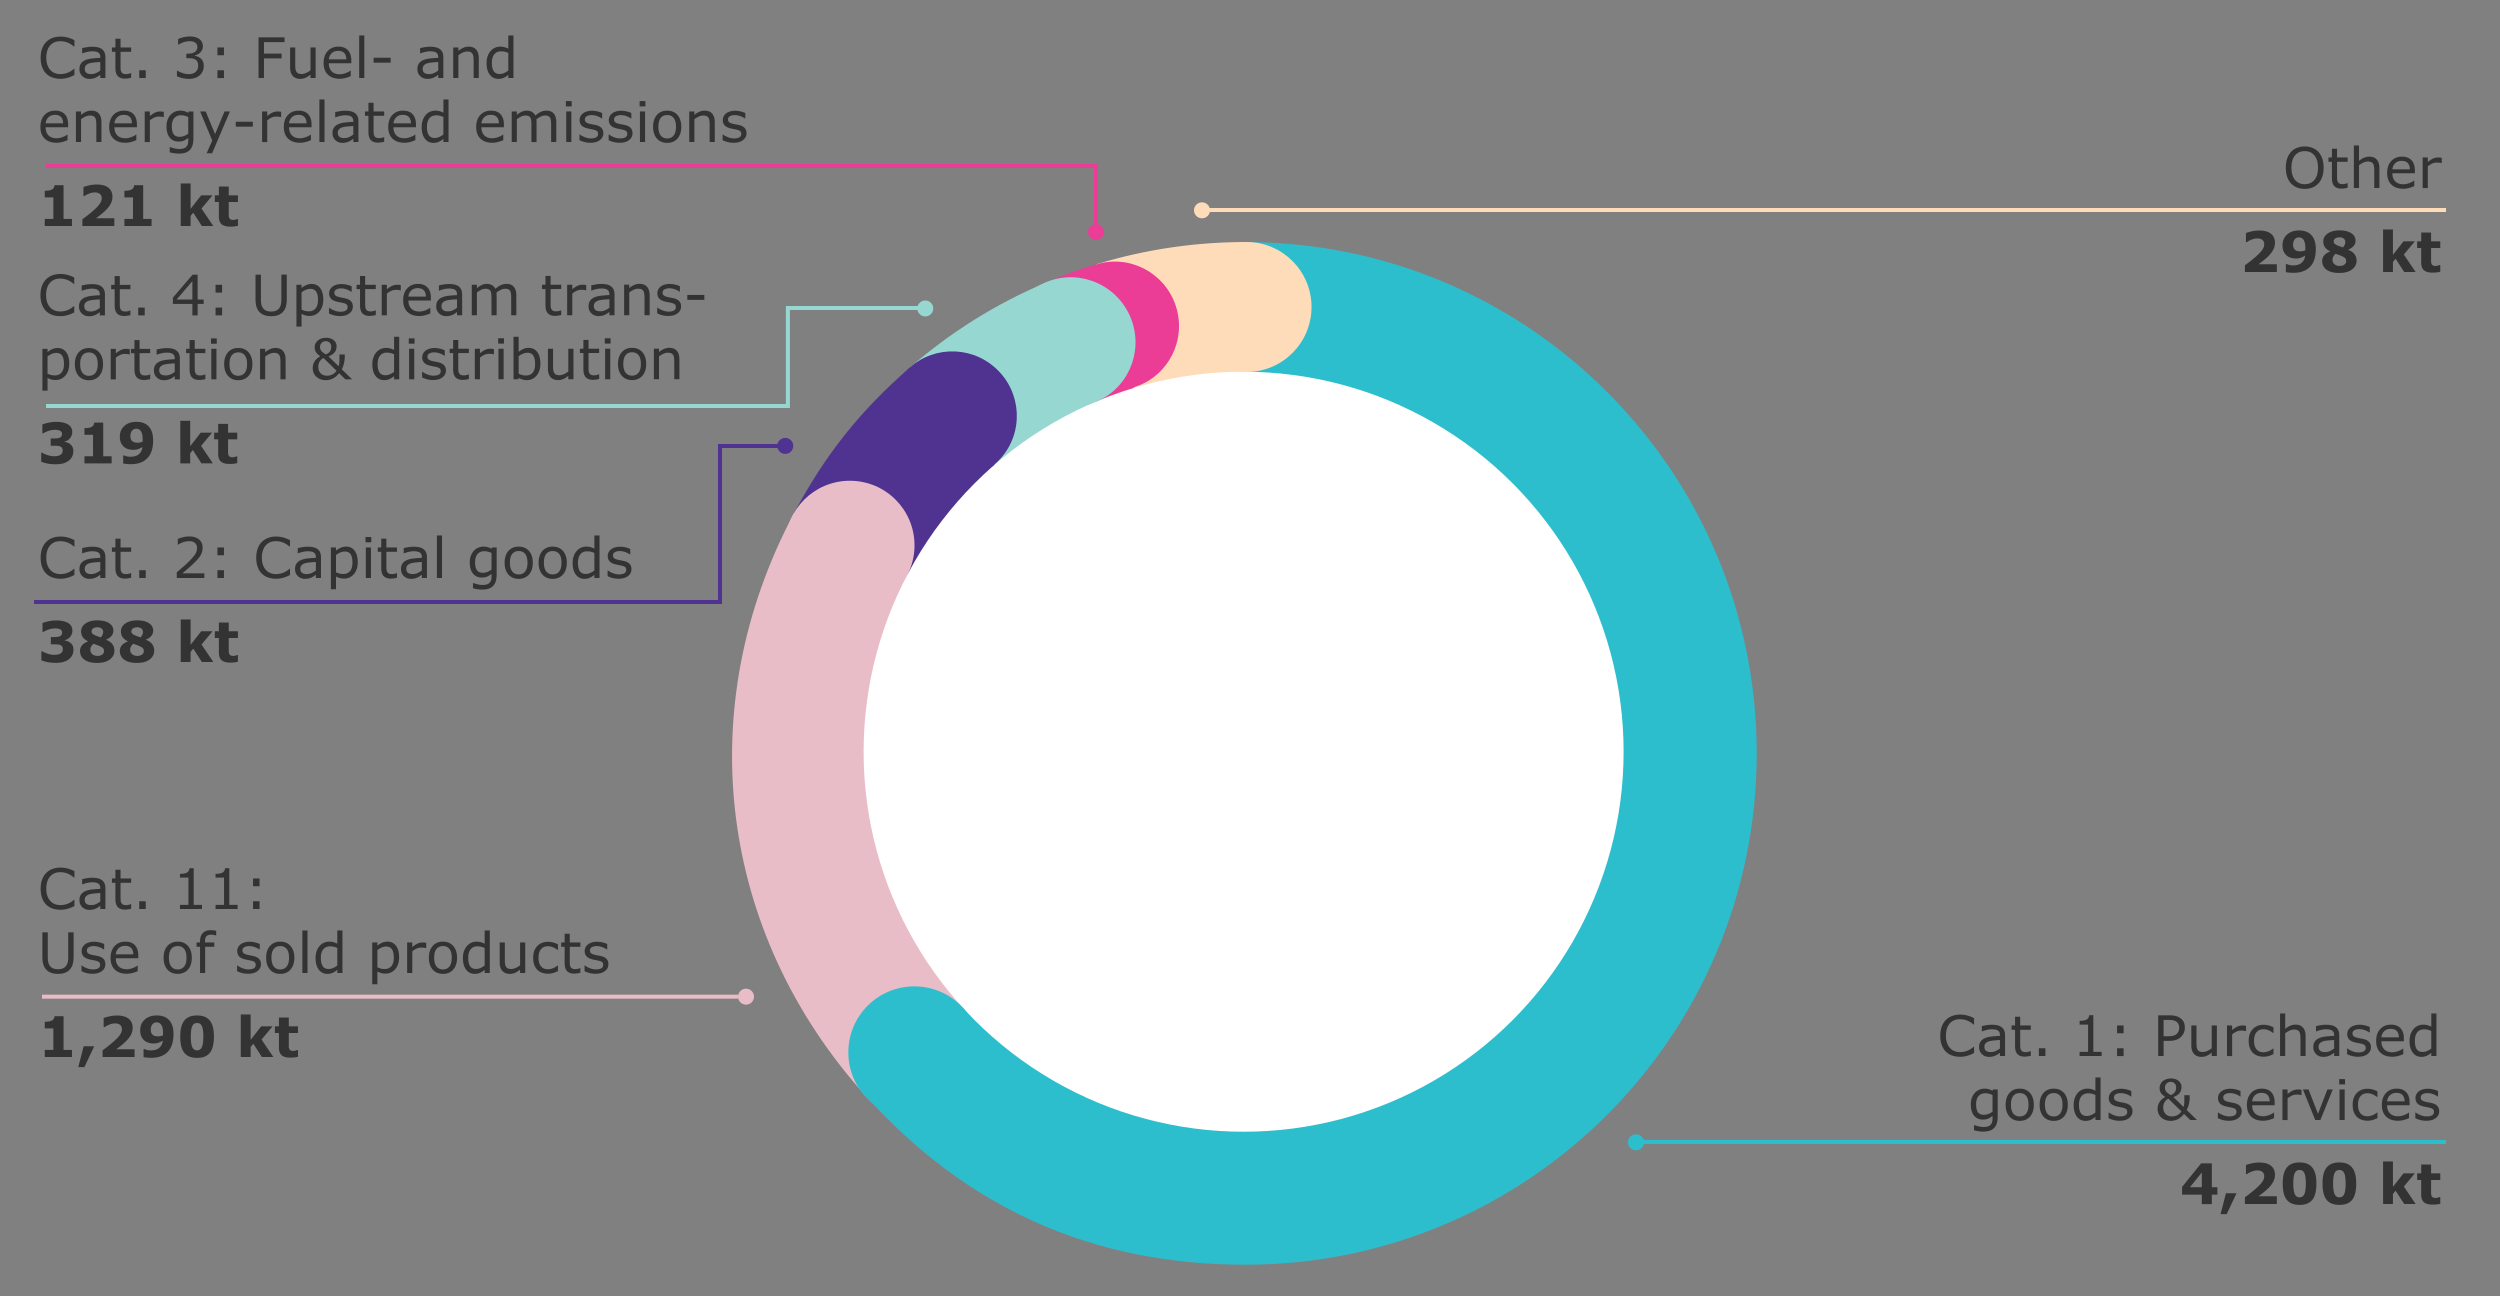 <svg xmlns="http://www.w3.org/2000/svg" width="625" height="324" viewBox="0 0 625 324"><rect x="0" y="0" width="625" height="324" fill="#808080" stroke="none"/><path fill-rule="evenodd" clip-rule="evenodd" fill="#FFDCB9" d="M311.346 188.351L273.972 66.106a127.429 127.429 0 0137.374-5.586v127.831z"/><path fill="#EB3C96" d="M311.346 188.351L261.398 70.682c4.744-2.014 7.645-3.07 12.573-4.576l37.375 122.245z"/><path fill-rule="evenodd" clip-rule="evenodd" fill="#96D7D2" d="M311.346 188.351l-83.864-96.475c10.23-8.893 21.44-15.897 33.917-21.194l49.947 117.669z"/><path fill-rule="evenodd" clip-rule="evenodd" fill="#503291" d="M311.346 188.351l-112.868-60.013c7.756-14.586 16.535-25.624 29.003-36.462l83.865 96.475z"/><path fill-rule="evenodd" clip-rule="evenodd" fill="#E9BDC8" d="M311.346 188.351l-94.997 85.535c-36.8-40.87-43.69-96.989-17.871-145.548l112.868 60.013z"/><path fill-rule="evenodd" clip-rule="evenodd" fill="#2DBECD" d="M311.346 188.351V60.52c70.599 0 127.831 57.232 127.831 127.831s-57.232 127.831-127.831 127.831c-38.053 0-69.534-14.016-94.997-42.295l94.997-85.536z"/><circle fill="#FFF" cx="310.902" cy="187.931" r="95"/><path fill="#2DBECD" d="M245.085 263.09c0 9.116-7.385 16.501-16.501 16.5-9.114 0-16.499-7.385-16.499-16.5s7.385-16.499 16.5-16.5c9.115 0 16.5 7.385 16.5 16.5z"/><path fill="#E9BDC8" d="M228.629 136.344c0 8.926-7.231 16.157-16.157 16.156-8.924 0-16.155-7.231-16.155-16.156s7.231-16.155 16.156-16.156c8.925 0 16.156 7.23 16.156 16.156z"/><path fill="#FFDCB9" d="M327.879 76.75c0 8.978-7.273 16.251-16.251 16.25-8.976 0-16.249-7.273-16.249-16.25s7.273-16.249 16.25-16.25c8.977 0 16.25 7.273 16.25 16.25z"/><path fill="#EB3C96" d="M283.785 96.71c-8.379 2.747-17.405-1.858-20.168-10.289-2.763-8.429 1.785-17.484 10.163-20.231 8.378-2.746 17.403 1.859 20.168 10.288 2.763 8.431-1.785 17.486-10.163 20.232z"/><path fill="#96D7D2" d="M274.802 100.1c-8.013 3.872-17.66.477-21.555-7.587-3.895-8.061-.56-17.729 7.452-21.601 8.012-3.871 17.658-.476 21.555 7.586 3.895 8.063.56 17.731-7.452 21.602z"/><path fill="none" stroke="#EB3C96" d="M11.5 41.5H274V56"/><circle fill="#EB3C96" cx="274" cy="58" r="2"/><path fill="none" stroke="#96D7D2" d="M11.5 101.5h185.471V77H231.5"/><circle fill="#96D7D2" cx="231.317" cy="77.117" r="2"/><path fill="none" stroke="#503291" d="M8.5 150.5H180v-39h16.5"/><circle fill="#503291" cx="196.317" cy="111.474" r="2"/><path fill="none" stroke="#2DBECD" d="M611.5 285.5l-203-.019"/><path fill="#2DBECD" d="M407 285.579a2 2 0 114 0 2 2 0 01-4 0"/><path fill="none" stroke="#FFDCB9" d="M611.5 52.5H300"/><circle fill="#FFDCB9" cx="300.5" cy="52.579" r="2"/><path fill="none" stroke="#E9BDC8" d="M10.5 249.167h174"/><circle fill="#E9BDC8" cx="186.5" cy="249.167" r="2"/><path fill="#503291" d="M250.113 114.646c-5.914 6.559-16.051 7.052-22.651 1.1-6.599-5.95-7.155-16.084-1.242-22.642 5.913-6.559 16.05-7.051 22.65-1.101 6.6 5.951 7.156 16.085 1.243 22.643z"/><g fill="#333"><path d="M18.604 18.77c-.25.109-.478.212-.68.308s-.468.196-.796.301c-.278.087-.58.161-.906.222a5.778 5.778 0 01-1.077.093 6.152 6.152 0 01-2.013-.312 4.092 4.092 0 01-1.576-.974c-.438-.433-.779-.983-1.025-1.651-.246-.667-.369-1.443-.369-2.327 0-.839.119-1.588.355-2.249s.579-1.219 1.025-1.675c.433-.442.956-.779 1.569-1.012s1.293-.349 2.041-.349c.547 0 1.093.066 1.637.198s1.149.364 1.815.697v1.606h-.103c-.561-.47-1.117-.812-1.668-1.025s-1.141-.321-1.77-.321c-.515 0-.979.083-1.391.249-.413.167-.78.426-1.104.776-.314.342-.56.773-.735 1.296-.175.521-.263 1.124-.263 1.808 0 .716.097 1.331.291 1.846.194.515.443.935.749 1.258.319.337.691.587 1.118.749.426.161.876.242 1.35.242.652 0 1.262-.111 1.832-.335s1.103-.559 1.6-1.005h.096v1.586zM26.349 19.508h-1.278v-.813c-.114.077-.268.186-.461.325a3.893 3.893 0 01-1.302.594 3.983 3.983 0 01-.978.106c-.688 0-1.271-.228-1.75-.684s-.718-1.037-.718-1.743c0-.579.124-1.047.373-1.404.249-.358.603-.64 1.063-.845.465-.205 1.023-.344 1.675-.417s1.351-.128 2.099-.164v-.198c0-.292-.051-.533-.154-.725s-.25-.342-.441-.451c-.182-.104-.401-.176-.656-.212s-.522-.055-.8-.055c-.337 0-.713.045-1.128.133-.415.09-.843.218-1.285.387h-.068v-1.306c.25-.068.613-.144 1.087-.226s.941-.123 1.401-.123a6.58 6.58 0 011.405.133c.399.09.744.241 1.036.455.287.21.506.48.656.813s.226.745.226 1.237v5.183zm-1.278-1.88v-2.126c-.392.022-.854.057-1.384.103s-.951.111-1.261.198a2.082 2.082 0 00-.896.488c-.228.222-.342.525-.342.913 0 .438.132.767.396.987.264.222.667.332 1.21.332.451 0 .864-.088 1.237-.264a5.492 5.492 0 001.04-.631zM32.789 19.44c-.242.063-.505.116-.79.157s-.539.062-.762.062c-.779 0-1.372-.21-1.777-.629s-.608-1.092-.608-2.017v-4.061h-.868v-1.08h.868V9.678h1.285v2.194h2.652v1.08h-2.652v3.479c0 .401.009.715.027.939.018.227.082.437.191.633.1.183.238.315.414.4.175.084.443.126.803.126.209 0 .428-.03.656-.093a4.52 4.52 0 00.492-.153h.068v1.157zM36.439 19.508h-1.634V17.56h1.634v1.948zM50.186 14.607c.219.196.399.442.54.738s.212.679.212 1.148c0 .465-.084.891-.253 1.278s-.406.725-.711 1.012a3.216 3.216 0 01-1.207.707c-.462.153-.97.229-1.521.229a6.935 6.935 0 01-1.668-.202 7.855 7.855 0 01-1.347-.44v-1.429h.103c.387.255.843.467 1.367.636s1.03.253 1.518.253c.287 0 .592-.048.916-.144s.585-.237.786-.424c.209-.2.366-.422.468-.663s.154-.547.154-.916c0-.364-.058-.666-.174-.906a1.392 1.392 0 00-.482-.563 1.87 1.87 0 00-.745-.29 5.282 5.282 0 00-.943-.079h-.615v-1.135h.479c.693 0 1.245-.145 1.658-.435.413-.289.619-.712.619-1.268 0-.246-.052-.461-.157-.646a1.276 1.276 0 00-.438-.454c-.196-.118-.406-.2-.629-.246s-.477-.068-.76-.068c-.433 0-.893.077-1.381.232s-.948.374-1.381.656h-.068V9.76c.324-.159.755-.307 1.295-.441a6.506 6.506 0 011.569-.201c.497 0 .934.046 1.312.137s.72.237 1.025.438c.328.219.577.483.745.793s.253.672.253 1.087c0 .565-.199 1.059-.598 1.479a2.616 2.616 0 01-1.412.797v.096c.219.036.469.113.752.229.284.115.523.26.719.433zM55.99 13.82h-1.634v-1.948h1.634v1.948zm0 5.688h-1.634V17.56h1.634v1.948zM71.138 10.532h-5.147v2.871h4.423v1.203h-4.423v4.901h-1.354V9.329h6.501v1.203zM78.911 19.508h-1.285v-.848c-.433.342-.848.604-1.244.786s-.834.273-1.312.273c-.802 0-1.426-.245-1.873-.735-.447-.489-.67-1.208-.67-2.156v-4.956h1.285v4.348c0 .388.018.719.055.995.037.275.114.511.232.707.123.2.283.347.479.438s.481.137.854.137c.333 0 .696-.087 1.09-.26s.762-.395 1.104-.663v-5.701h1.285v7.635zM87.832 15.823h-5.626c0 .47.071.878.212 1.228.141.348.335.634.581.857.237.219.519.383.844.492s.685.164 1.077.164c.52 0 1.042-.104 1.569-.311.526-.208.901-.412 1.125-.612h.068v1.401c-.433.183-.875.335-1.326.458s-.925.185-1.422.185c-1.267 0-2.256-.343-2.967-1.029-.711-.686-1.066-1.659-1.066-2.922 0-1.249.341-2.24 1.022-2.974s1.578-1.101 2.69-1.101c1.03 0 1.824.301 2.382.902s.837 1.456.837 2.563v.699zm-1.251-.984c-.004-.675-.174-1.196-.509-1.565s-.844-.554-1.528-.554c-.688 0-1.236.203-1.644.608s-.639.909-.694 1.511h4.375zM91.079 19.508h-1.285V8.871h1.285v10.637zM97.668 15.673h-4.266v-1.237h4.266v1.237zM110.834 19.508h-1.278v-.813c-.114.077-.268.186-.461.325a3.893 3.893 0 01-1.302.594 3.983 3.983 0 01-.978.106c-.688 0-1.271-.228-1.75-.684s-.718-1.037-.718-1.743c0-.579.124-1.047.373-1.404.249-.358.603-.64 1.063-.845.465-.205 1.023-.344 1.675-.417s1.351-.128 2.099-.164v-.198c0-.292-.051-.533-.154-.725s-.25-.342-.441-.451c-.182-.104-.401-.176-.656-.212s-.522-.055-.8-.055c-.337 0-.713.045-1.128.133-.415.09-.843.218-1.285.387h-.068v-1.306c.25-.068.613-.144 1.087-.226s.941-.123 1.401-.123a6.58 6.58 0 011.405.133c.399.09.744.241 1.036.455.287.21.506.48.656.813s.226.745.226 1.237v5.183zm-1.278-1.88v-2.126c-.392.022-.854.057-1.384.103s-.951.111-1.261.198a2.082 2.082 0 00-.896.488c-.228.222-.342.525-.342.913 0 .438.132.767.396.987.264.222.667.332 1.21.332.451 0 .864-.088 1.237-.264a5.46 5.46 0 001.04-.631zM119.694 19.508h-1.285V15.16c0-.351-.021-.68-.062-.988-.041-.307-.116-.548-.226-.721a1.047 1.047 0 00-.492-.428c-.214-.093-.492-.14-.834-.14-.351 0-.718.087-1.101.26s-.75.395-1.101.663v5.701h-1.285v-7.636h1.285v.848c.401-.333.816-.593 1.244-.779s.868-.28 1.319-.28c.825 0 1.454.248 1.887.745s.649 1.212.649 2.146v4.957zM128.362 19.508h-1.285v-.8c-.369.319-.754.567-1.155.745s-.836.267-1.306.267c-.912 0-1.635-.351-2.17-1.053s-.803-1.675-.803-2.919c0-.647.092-1.224.277-1.729s.434-.937.749-1.292a3.155 3.155 0 012.365-1.066c.401 0 .756.042 1.066.127.31.084.636.215.978.393v-3.31h1.285v10.637zm-1.285-1.88v-4.382c-.346-.155-.656-.262-.93-.321s-.572-.089-.896-.089c-.72 0-1.281.251-1.682.752s-.602 1.212-.602 2.133c0 .907.155 1.596.465 2.068.31.471.807.707 1.49.707.365 0 .734-.081 1.107-.242a4.706 4.706 0 001.048-.626zM17.032 31.823h-5.626c0 .47.071.878.212 1.228.141.348.335.634.581.857.237.219.519.383.844.492s.685.164 1.077.164c.52 0 1.042-.104 1.569-.311.526-.208.901-.412 1.125-.612h.068v1.401c-.433.183-.875.335-1.326.458s-.925.185-1.422.185c-1.267 0-2.256-.343-2.967-1.029-.711-.686-1.066-1.659-1.066-2.922 0-1.249.341-2.24 1.022-2.974s1.578-1.101 2.69-1.101c1.03 0 1.824.301 2.382.902s.837 1.456.837 2.563v.699zm-1.251-.984c-.004-.675-.174-1.196-.509-1.565s-.844-.554-1.528-.554c-.688 0-1.236.203-1.644.608s-.639.909-.694 1.511h4.375zM25.365 35.508H24.08V31.16c0-.351-.021-.68-.062-.988-.041-.307-.116-.548-.226-.721a1.047 1.047 0 00-.492-.428c-.214-.093-.492-.14-.834-.14-.351 0-.718.087-1.101.26s-.75.395-1.101.663v5.701H18.98v-7.636h1.285v.848c.401-.333.816-.593 1.244-.779s.868-.28 1.319-.28c.825 0 1.454.248 1.887.745s.649 1.212.649 2.146v4.957zM34.231 31.823h-5.626c0 .47.071.878.212 1.228.141.348.335.634.581.857.237.219.519.383.844.492s.685.164 1.077.164c.52 0 1.042-.104 1.569-.311.526-.208.901-.412 1.125-.612h.068v1.401c-.433.183-.875.335-1.326.458s-.925.185-1.422.185c-1.267 0-2.256-.343-2.967-1.029-.711-.686-1.066-1.659-1.066-2.922 0-1.249.341-2.24 1.022-2.974s1.578-1.101 2.69-1.101c1.03 0 1.824.301 2.382.902s.837 1.456.837 2.563v.699zm-1.251-.984c-.004-.675-.174-1.196-.509-1.565s-.844-.554-1.528-.554c-.688 0-1.236.203-1.644.608s-.639.909-.694 1.511h4.375zM40.944 29.274h-.068a4.926 4.926 0 00-.557-.1c-.18-.02-.393-.03-.639-.03a2.65 2.65 0 00-1.148.263 5.253 5.253 0 00-1.066.681v5.421h-1.285v-7.636h1.285V29c.51-.41.96-.701 1.35-.871.39-.172.787-.257 1.193-.257.223 0 .385.006.485.017.1.012.25.033.451.065v1.32zM48.347 34.64c0 1.294-.294 2.244-.882 2.851s-1.492.909-2.714.909c-.406 0-.801-.028-1.186-.085a9.513 9.513 0 01-1.138-.243V36.76h.068c.209.082.542.184.998.304.456.121.912.182 1.367.182.438 0 .8-.053 1.087-.157s.51-.251.67-.438c.16-.178.273-.392.342-.643s.103-.531.103-.841v-.697c-.387.31-.758.541-1.111.693-.353.153-.803.229-1.35.229-.912 0-1.635-.329-2.17-.987-.536-.659-.803-1.588-.803-2.786 0-.656.092-1.223.277-1.698.185-.477.437-.888.755-1.234a3.088 3.088 0 011.08-.756c.424-.18.845-.27 1.265-.27.442 0 .812.045 1.111.133.298.09.614.225.947.407l.082-.328h1.203v6.767zm-1.285-1.231v-4.163a4.979 4.979 0 00-.954-.332 4.062 4.062 0 00-.878-.099c-.707 0-1.262.237-1.668.711s-.608 1.162-.608 2.064c0 .856.15 1.506.451 1.948s.8.663 1.497.663c.374 0 .749-.071 1.125-.216a3.988 3.988 0 001.035-.576zM57.48 27.872l-4.457 10.452h-1.374l1.422-3.186-3.042-7.267h1.395l2.345 5.66 2.365-5.66h1.346zM63.208 31.673h-4.266v-1.237h4.266v1.237zM70.284 29.274h-.068a4.926 4.926 0 00-.557-.1c-.18-.02-.393-.03-.639-.03a2.65 2.65 0 00-1.148.263 5.253 5.253 0 00-1.066.681v5.421h-1.285v-7.636h1.285V29c.51-.41.96-.701 1.35-.871.39-.172.787-.257 1.193-.257.223 0 .385.006.485.017.1.012.25.033.451.065v1.32zM77.885 31.823h-5.626c0 .47.071.878.212 1.228.141.348.335.634.581.857.237.219.519.383.844.492s.685.164 1.077.164c.52 0 1.042-.104 1.569-.311.526-.208.901-.412 1.125-.612h.068v1.401c-.433.183-.875.335-1.326.458s-.925.185-1.422.185c-1.267 0-2.256-.343-2.967-1.029-.711-.686-1.066-1.659-1.066-2.922 0-1.249.341-2.24 1.022-2.974s1.578-1.101 2.69-1.101c1.03 0 1.824.301 2.382.902s.837 1.456.837 2.563v.699zm-1.251-.984c-.004-.675-.174-1.196-.509-1.565s-.844-.554-1.528-.554c-.688 0-1.236.203-1.644.608s-.639.909-.694 1.511h4.375zM81.132 35.508h-1.285V24.871h1.285v10.637zM89.609 35.508h-1.278v-.813c-.114.077-.268.186-.461.325a3.893 3.893 0 01-1.302.594 3.983 3.983 0 01-.978.106c-.688 0-1.271-.228-1.75-.684s-.718-1.037-.718-1.743c0-.579.124-1.047.373-1.404.249-.358.603-.64 1.063-.845.465-.205 1.023-.344 1.675-.417s1.351-.128 2.099-.164v-.198c0-.292-.051-.533-.154-.725s-.25-.342-.441-.451c-.182-.104-.401-.176-.656-.212s-.522-.055-.8-.055c-.337 0-.713.045-1.128.133-.415.09-.843.218-1.285.387H83.8v-1.306c.25-.068.613-.144 1.087-.226s.941-.123 1.401-.123a6.58 6.58 0 011.405.133c.399.09.744.241 1.036.455.287.21.506.48.656.813s.226.745.226 1.237v5.183zm-1.278-1.88v-2.126c-.392.022-.854.057-1.384.103s-.951.111-1.261.198a2.082 2.082 0 00-.896.488c-.228.222-.342.525-.342.913 0 .438.132.767.396.987.264.222.667.332 1.21.332.451 0 .864-.088 1.237-.264a5.492 5.492 0 001.04-.631zM96.048 35.44c-.242.063-.505.116-.79.157s-.539.062-.762.062c-.779 0-1.372-.21-1.777-.629s-.608-1.092-.608-2.017v-4.061h-.868v-1.08h.868v-2.194h1.285v2.194h2.652v1.08h-2.652v3.479c0 .401.009.715.027.939.018.227.082.437.191.633.1.183.238.315.414.4.175.084.443.126.803.126.209 0 .428-.03.656-.093a4.52 4.52 0 00.492-.153h.068v1.157zM103.992 31.823h-5.626c0 .47.071.878.212 1.228.141.348.335.634.581.857.237.219.519.383.844.492s.685.164 1.077.164c.52 0 1.042-.104 1.569-.311.526-.208.901-.412 1.125-.612h.068v1.401c-.433.183-.875.335-1.326.458s-.925.185-1.422.185c-1.267 0-2.256-.343-2.967-1.029-.711-.686-1.066-1.659-1.066-2.922 0-1.249.341-2.24 1.022-2.974s1.578-1.101 2.69-1.101c1.03 0 1.824.301 2.382.902s.837 1.456.837 2.563v.699zm-1.251-.984c-.004-.675-.174-1.196-.509-1.565s-.844-.554-1.528-.554c-.688 0-1.236.203-1.644.608s-.639.909-.694 1.511h4.375zM112.133 35.508h-1.285v-.8c-.369.319-.754.567-1.155.745s-.836.267-1.306.267c-.912 0-1.635-.351-2.17-1.053s-.803-1.675-.803-2.919c0-.647.092-1.224.277-1.729s.434-.937.749-1.292a3.155 3.155 0 012.365-1.066c.401 0 .756.042 1.066.127.31.084.636.215.978.393v-3.309h1.285v10.636zm-1.285-1.88v-4.382c-.346-.155-.656-.262-.93-.321s-.572-.089-.896-.089c-.72 0-1.281.251-1.682.752s-.602 1.212-.602 2.133c0 .907.155 1.596.465 2.068.31.471.807.707 1.49.707.365 0 .734-.081 1.107-.242a4.684 4.684 0 001.048-.626zM125.976 31.823h-5.626c0 .47.071.878.212 1.228.141.348.335.634.581.857.237.219.519.383.844.492s.685.164 1.077.164c.52 0 1.042-.104 1.569-.311.526-.208.901-.412 1.125-.612h.068v1.401c-.433.183-.875.335-1.326.458s-.925.185-1.422.185c-1.267 0-2.256-.343-2.967-1.029-.711-.686-1.066-1.659-1.066-2.922 0-1.249.341-2.24 1.022-2.974s1.578-1.101 2.69-1.101c1.03 0 1.824.301 2.382.902s.837 1.456.837 2.563v.699zm-1.251-.984c-.004-.675-.174-1.196-.509-1.565s-.844-.554-1.528-.554c-.688 0-1.236.203-1.644.608s-.639.909-.694 1.511h4.375zM139.067 35.508h-1.285V31.16c0-.328-.015-.645-.044-.95s-.092-.549-.188-.731c-.105-.196-.255-.344-.451-.444s-.479-.15-.848-.15c-.36 0-.72.09-1.08.271-.36.18-.72.408-1.08.687a6.378 6.378 0 01.048.779v4.888h-1.285v-4.35c0-.337-.015-.657-.044-.961-.03-.303-.092-.545-.188-.728a1.01 1.01 0 00-.451-.44c-.196-.099-.479-.147-.848-.147-.351 0-.703.087-1.056.26s-.705.395-1.056.663v5.701h-1.285v-7.636h1.285v.848c.401-.333.801-.593 1.2-.779s.824-.28 1.275-.28c.52 0 .96.109 1.323.328s.632.521.81.909c.52-.438.994-.753 1.422-.946a3.29 3.29 0 011.374-.291c.838 0 1.457.254 1.856.762.399.509.598 1.219.598 2.13v4.955zM142.922 26.594h-1.449v-1.333h1.449v1.333zm-.082 8.914h-1.285v-7.636h1.285v7.636zM150.838 33.307c0 .697-.288 1.27-.865 1.716s-1.364.67-2.362.67a5.64 5.64 0 01-1.555-.202 6.928 6.928 0 01-1.186-.44v-1.442h.068c.406.306.857.548 1.354.729.497.18.973.27 1.429.27.565 0 1.007-.091 1.326-.273s.479-.47.479-.861c0-.301-.086-.528-.26-.684s-.506-.287-.998-.396c-.182-.041-.42-.089-.714-.144s-.562-.114-.803-.178c-.67-.178-1.145-.438-1.425-.782-.28-.345-.42-.768-.42-1.269 0-.314.065-.61.195-.889s.327-.526.591-.745c.255-.214.58-.384.974-.51a4.363 4.363 0 011.323-.188c.456 0 .917.056 1.384.168.467.111.855.247 1.166.406v1.374h-.068a4.637 4.637 0 00-1.196-.612 4.125 4.125 0 00-1.381-.249c-.469 0-.866.09-1.189.271-.324.18-.485.447-.485.803 0 .314.098.552.294.711.191.159.501.289.93.39.237.055.502.109.796.164s.539.104.735.15c.597.137 1.057.371 1.381.704.321.335.482.782.482 1.338zM158.132 33.307c0 .697-.288 1.27-.865 1.716s-1.364.67-2.362.67a5.64 5.64 0 01-1.555-.202 6.928 6.928 0 01-1.186-.44v-1.442h.068c.406.306.857.548 1.354.729.497.18.973.27 1.429.27.565 0 1.007-.091 1.326-.273s.479-.47.479-.861c0-.301-.086-.528-.26-.684s-.506-.287-.998-.396c-.182-.041-.42-.089-.714-.144s-.562-.114-.803-.178c-.67-.178-1.145-.438-1.425-.782-.28-.345-.42-.768-.42-1.269 0-.314.065-.61.195-.889s.327-.526.591-.745c.255-.214.58-.384.974-.51a4.363 4.363 0 011.323-.188c.456 0 .917.056 1.384.168.467.111.855.247 1.166.406v1.374h-.068a4.637 4.637 0 00-1.196-.612 4.125 4.125 0 00-1.381-.249c-.469 0-.866.09-1.189.271-.324.18-.485.447-.485.803 0 .314.098.552.294.711.191.159.501.289.93.39.237.055.502.109.796.164s.539.104.735.15c.597.137 1.057.371 1.381.704.321.335.482.782.482 1.338zM161.352 26.594h-1.449v-1.333h1.449v1.333zm-.082 8.914h-1.285v-7.636h1.285v7.636zM170.321 31.694c0 1.244-.319 2.227-.957 2.946s-1.493 1.08-2.563 1.08c-1.08 0-1.938-.36-2.574-1.08s-.954-1.702-.954-2.946c0-1.244.318-2.228.954-2.949.636-.723 1.494-1.084 2.574-1.084 1.071 0 1.925.361 2.563 1.084.638.721.957 1.704.957 2.949zm-1.326 0c0-.989-.194-1.724-.581-2.205-.387-.48-.925-.721-1.613-.721-.697 0-1.238.24-1.624.721-.385.481-.578 1.216-.578 2.205 0 .957.194 1.683.581 2.178.387.494.927.741 1.62.741.684 0 1.22-.245 1.61-.735.39-.49.585-1.219.585-2.184zM178.695 35.508h-1.285V31.16c0-.351-.021-.68-.062-.988-.041-.307-.116-.548-.226-.721a1.047 1.047 0 00-.492-.428c-.214-.093-.492-.14-.834-.14-.351 0-.718.087-1.101.26s-.75.395-1.101.663v5.701h-1.285v-7.636h1.285v.848c.401-.333.816-.593 1.244-.779s.868-.28 1.319-.28c.825 0 1.454.248 1.887.745s.649 1.212.649 2.146v4.957zM186.625 33.307c0 .697-.288 1.27-.864 1.716-.577.446-1.364.67-2.362.67a5.64 5.64 0 01-1.555-.202 6.928 6.928 0 01-1.186-.44v-1.442h.068c.406.306.857.548 1.354.729.497.18.973.27 1.429.27.565 0 1.007-.091 1.326-.273s.479-.47.479-.861c0-.301-.087-.528-.26-.684s-.506-.287-.998-.396c-.182-.041-.42-.089-.714-.144s-.562-.114-.803-.178c-.67-.178-1.145-.438-1.425-.782-.28-.345-.42-.768-.42-1.269 0-.314.065-.61.195-.889s.327-.526.591-.745c.255-.214.58-.384.974-.51a4.363 4.363 0 011.323-.188c.456 0 .917.056 1.385.168.467.111.855.247 1.165.406v1.374h-.068a4.637 4.637 0 00-1.196-.612 4.125 4.125 0 00-1.381-.249c-.469 0-.866.09-1.189.271-.324.18-.485.447-.485.803 0 .314.098.552.294.711.191.159.501.289.93.39.237.055.502.109.796.164s.54.104.735.15c.597.137 1.058.371 1.381.704.318.335.481.782.481 1.338zM17.989 56.508h-6.795v-1.777h2.146v-5.38h-2.146V47.69c.328 0 .643-.02.943-.059.301-.038.551-.105.752-.201.237-.114.415-.262.533-.444s.187-.41.205-.684h2.263v8.429h2.099v1.777zM28.584 56.508h-7.991v-1.682c.611-.442 1.223-.911 1.835-1.408s1.104-.925 1.473-1.285c.551-.533.943-.998 1.176-1.395s.349-.788.349-1.176c0-.465-.149-.824-.448-1.076-.298-.254-.728-.38-1.289-.38-.419 0-.86.087-1.323.26s-.892.395-1.289.663h-.217v-2.263c.324-.142.801-.282 1.432-.424s1.264-.212 1.897-.212c1.276 0 2.249.268 2.919.803.67.536 1.005 1.294 1.005 2.273 0 .643-.161 1.253-.482 1.832s-.812 1.176-1.473 1.791c-.415.383-.832.734-1.251 1.057-.419.32-.718.545-.896.673h4.573v1.949zM37.895 56.508H31.1v-1.777h2.146v-5.38H31.1V47.69c.328 0 .643-.02.943-.059.301-.038.551-.105.752-.201.237-.114.415-.262.533-.444s.187-.41.205-.684h2.263v8.429h2.099v1.777zM53.331 56.508h-2.864l-2.152-3.338-.665.818v2.52h-2.468V45.871h2.468v6.345l2.644-3.385h2.839l-2.758 3.309 2.956 4.368zM59.483 56.441a7.052 7.052 0 01-.841.16 8.72 8.72 0 01-1.087.058c-.957 0-1.669-.193-2.136-.581s-.701-1.051-.701-1.989V50.5h-1.012v-1.668h1.012v-2.194h2.468v2.194h2.297V50.5h-2.297v2.725c0 .27.002.505.007.705.004.201.041.382.109.541.064.16.176.286.337.38s.396.141.706.141c.127 0 .294-.027.501-.082.207-.055.351-.104.433-.15h.205v1.681z"/><g><path d="M18.56 78.115c-.251.109-.478.212-.68.308a6.7 6.7 0 01-.797.301 7.68 7.68 0 01-.905.223 5.778 5.778 0 01-1.077.093c-.738 0-1.409-.103-2.013-.311a4.092 4.092 0 01-1.576-.974c-.438-.433-.779-.982-1.025-1.65-.246-.667-.37-1.443-.37-2.327 0-.839.118-1.588.354-2.249a4.548 4.548 0 011.025-1.676 4.3 4.3 0 011.568-1.012 5.715 5.715 0 012.04-.35c.547 0 1.093.066 1.637.198.545.131 1.149.363 1.815.696l.001 1.606h-.103c-.562-.47-1.117-.812-1.669-1.024a4.851 4.851 0 00-1.771-.321c-.515 0-.979.083-1.391.25s-.78.426-1.104.776c-.314.342-.56.773-.734 1.296-.175.521-.263 1.124-.263 1.808 0 .716.097 1.331.291 1.846s.443.935.749 1.258a2.98 2.98 0 001.117.749c.427.16.876.241 1.351.241.651 0 1.262-.111 1.832-.335a5.305 5.305 0 001.599-1.006h.096l.003 1.586zM26.235 78.85l-1.278.001-.001-.813c-.113.077-.268.186-.461.325a3.304 3.304 0 01-.563.331 3.944 3.944 0 01-.738.263 3.932 3.932 0 01-.978.107c-.688 0-1.271-.228-1.751-.684-.479-.456-.718-1.036-.718-1.742 0-.579.124-1.047.372-1.405s.603-.64 1.062-.845c.465-.205 1.023-.344 1.675-.417a32.573 32.573 0 012.099-.165v-.198c0-.292-.052-.533-.154-.725s-.249-.342-.44-.451a1.835 1.835 0 00-.657-.212 5.567 5.567 0 00-.8-.054c-.337 0-.713.045-1.127.133-.415.09-.844.218-1.285.387h-.068l-.001-1.306c.251-.068.613-.144 1.087-.226a8.217 8.217 0 011.401-.123 6.52 6.52 0 011.405.132c.398.09.744.241 1.035.455.287.21.506.48.657.813.15.332.226.744.226 1.236l.001 5.183zm-1.279-1.879l-.001-2.126c-.392.022-.854.057-1.384.103-.531.046-.951.112-1.262.199a2.072 2.072 0 00-.895.488c-.229.222-.342.525-.342.913 0 .438.133.767.396.987.265.222.668.332 1.21.332a2.88 2.88 0 001.237-.265 5.407 5.407 0 001.041-.631zM32.604 78.78a7.207 7.207 0 01-.79.158 5.408 5.408 0 01-.761.062c-.779 0-1.372-.21-1.778-.629-.405-.418-.608-1.091-.608-2.016l-.001-4.061h-.868l-.001-1.08h.868l-.001-2.194 1.285-.001.001 2.194 2.652-.001.001 1.08-2.652.001.001 3.479c0 .401.009.715.027.939.019.227.082.437.191.633a.924.924 0 00.414.4c.175.084.443.126.803.126.21 0 .429-.03.656-.093.229-.062.393-.113.492-.154h.068l.001 1.157zM36.185 78.847l-1.634.001V76.9l1.634-.001v1.948zM50.919 75.978l-1.511.001.001 2.864h-1.312l-.001-2.864-4.874.002-.001-1.572 4.927-5.744h1.258l.002 6.221 1.511-.001v1.093zm-2.824-1.093l-.001-4.594-3.943 4.596 3.944-.002zM55.523 73.154H53.89v-1.948h1.634v1.948zm.002 5.687h-1.634v-1.948h1.634v1.948zM71.694 74.749c0 .738-.081 1.382-.242 1.932a3.117 3.117 0 01-2.026 2.129c-.469.159-1.016.24-1.641.24-.638 0-1.193-.084-1.668-.253a3.113 3.113 0 01-1.196-.744c-.369-.374-.635-.825-.797-1.354s-.243-1.178-.243-1.948l-.002-6.091h1.354l.002 6.159c0 .552.038.986.113 1.306s.201.608.38.868c.2.295.473.519.816.669.345.15.758.226 1.241.226.487 0 .902-.074 1.244-.223s.615-.373.82-.674a2.56 2.56 0 00.379-.893c.075-.334.112-.75.112-1.247l-.002-6.193h1.354l.002 6.091zM80.825 74.923a5.128 5.128 0 01-.266 1.699 3.72 3.72 0 01-.752 1.302 3.128 3.128 0 01-1.062.782c-.407.186-.84.278-1.295.278-.396 0-.756-.043-1.077-.13s-.648-.221-.98-.403l.001 3.199-1.285.001-.005-10.451 1.285-.001v.8a5.012 5.012 0 011.152-.721 3.252 3.252 0 011.363-.291c.921-.001 1.638.347 2.15 1.042.514.694.771 1.659.771 2.894zm-1.326.035c0-.921-.157-1.608-.472-2.064s-.798-.684-1.45-.683c-.369 0-.74.08-1.113.239a5.01 5.01 0 00-1.073.629l.001 4.327c.365.164.678.275.94.335.262.06.56.089.892.089.716 0 1.274-.242 1.675-.726s.601-1.198.6-2.146zM88.214 76.63c0 .697-.288 1.27-.864 1.716-.576.447-1.363.671-2.361.671a5.648 5.648 0 01-1.556-.201 6.928 6.928 0 01-1.186-.44l-.001-1.442h.068c.406.306.857.548 1.354.729.497.179.974.269 1.429.269.565 0 1.008-.091 1.326-.273.319-.183.479-.47.479-.861 0-.301-.087-.528-.26-.684-.174-.155-.506-.287-.998-.396-.183-.041-.421-.089-.715-.144s-.562-.114-.803-.178c-.671-.177-1.146-.438-1.426-.781-.28-.345-.421-.768-.421-1.269 0-.314.064-.61.194-.889s.327-.526.591-.745c.256-.214.58-.384.975-.51a4.33 4.33 0 011.322-.188c.456 0 .917.056 1.385.168.467.11.855.246 1.165.405l.001 1.374h-.068a4.62 4.62 0 00-1.196-.611 4.135 4.135 0 00-1.382-.249c-.469 0-.865.09-1.188.271-.324.181-.485.448-.485.804 0 .314.098.552.294.711.191.158.502.288.93.389.237.055.503.109.797.164s.539.104.734.15c.598.137 1.058.37 1.381.703.323.334.485.781.485 1.337zM93.948 78.76a7.43 7.43 0 01-.789.158 5.423 5.423 0 01-.763.062c-.779 0-1.371-.21-1.777-.629s-.608-1.091-.609-2.016l-.001-4.061h-.868v-1.08h.868L90.008 69h1.285l.001 2.194 2.652-.001v1.08l-2.652.001.001 3.479c0 .401.01.715.027.939.019.227.083.437.192.633.1.183.238.315.413.4.176.084.443.126.804.126.209 0 .428-.03.656-.094a4.52 4.52 0 00.492-.153h.068v1.156zM100.193 72.592h-.068a4.903 4.903 0 00-.558-.1 5.907 5.907 0 00-.639-.029 2.65 2.65 0 00-1.148.263 5.253 5.253 0 00-1.066.681l.002 5.421-1.285.001-.003-7.636 1.285-.001.001 1.128c.51-.41.96-.701 1.35-.871.39-.172.787-.257 1.192-.257.224-.001.386.005.485.016.101.012.251.033.451.065l.001 1.319zM107.725 75.14l-5.626.002c.001.47.071.878.213 1.228.141.347.335.633.581.856.237.219.519.383.845.492.325.109.685.164 1.076.164.52 0 1.043-.104 1.569-.312.526-.208.901-.412 1.124-.612h.068l.001 1.401c-.434.183-.875.335-1.326.458s-.926.186-1.422.186c-1.268 0-2.256-.343-2.968-1.028-.711-.686-1.066-1.659-1.067-2.922 0-1.249.341-2.24 1.021-2.974.681-.734 1.578-1.102 2.689-1.102 1.03-.001 1.824.3 2.383.901s.838 1.456.838 2.563v.699zm-1.251-.984c-.005-.675-.175-1.196-.51-1.565s-.845-.553-1.528-.553c-.688 0-1.236.203-1.644.608s-.639.91-.693 1.512l4.375-.002zM115.538 78.822l-1.278.001-.001-.813c-.113.077-.268.186-.461.325a3.304 3.304 0 01-.563.331 3.944 3.944 0 01-.738.263 4.029 4.029 0 01-.978.107c-.688 0-1.271-.228-1.75-.684s-.718-1.037-.719-1.743c0-.579.124-1.047.372-1.404.249-.358.603-.64 1.063-.845.465-.205 1.022-.344 1.674-.418a33.336 33.336 0 012.099-.164v-.198c0-.292-.052-.533-.154-.725s-.249-.342-.44-.451a1.835 1.835 0 00-.657-.212 5.711 5.711 0 00-.8-.055 5.48 5.48 0 00-1.127.134 8.89 8.89 0 00-1.285.387h-.068v-1.306c.25-.068.612-.144 1.087-.226a8.2 8.2 0 011.4-.124 6.58 6.58 0 011.405.133c.398.09.744.241 1.035.454.287.21.506.48.657.813.15.333.226.745.226 1.237l.001 5.183zm-1.279-1.879l-.001-2.126c-.392.022-.854.057-1.384.103-.531.046-.951.111-1.262.198a2.09 2.09 0 00-.895.489c-.228.222-.342.525-.342.913.001.438.133.767.397.987.264.222.667.332 1.209.331.451 0 .864-.088 1.237-.264a5.438 5.438 0 001.041-.631zM129.085 78.818H127.8l-.001-4.348c0-.328-.015-.645-.045-.95s-.093-.549-.188-.731c-.104-.196-.255-.344-.451-.444s-.479-.149-.848-.149c-.36 0-.72.09-1.08.271a6.59 6.59 0 00-1.08.687c.014.104.025.227.034.366.01.139.015.276.015.413l.001 4.888-1.285.001-.001-4.348a9.79 9.79 0 00-.045-.961c-.03-.303-.093-.545-.188-.728a1.005 1.005 0 00-.451-.44c-.196-.099-.479-.147-.848-.147-.352 0-.703.088-1.056.261a6.374 6.374 0 00-1.057.663l.002 5.701h-1.285l-.002-7.636h1.285v.848a5.59 5.59 0 011.199-.779 2.953 2.953 0 011.275-.281c.52 0 .96.109 1.322.328s.633.521.811.908c.52-.438.993-.753 1.422-.946a3.29 3.29 0 011.374-.291c.838-.001 1.457.253 1.855.761.399.509.599 1.219.6 2.13l.001 4.953zM140.307 78.746a7.215 7.215 0 01-.79.157 5.41 5.41 0 01-.762.062c-.779 0-1.372-.21-1.778-.629-.405-.419-.608-1.092-.608-2.017l-.001-4.061-.868.001-.001-1.08.868-.001-.001-2.194h1.285l.001 2.194 2.652-.001.001 1.08-2.652.001.001 3.479c0 .401.009.715.027.939.019.227.082.437.191.633a.924.924 0 00.414.4c.175.084.443.126.803.125.21 0 .429-.03.656-.093.229-.061.393-.112.492-.153h.068l.002 1.158zM146.551 72.578h-.068a4.926 4.926 0 00-.557-.1 5.915 5.915 0 00-.64-.03 2.666 2.666 0 00-1.148.264 5.253 5.253 0 00-1.066.681l.002 5.421-1.285.001-.002-7.636 1.285-.001v1.128c.51-.41.96-.701 1.35-.871.39-.172.787-.258 1.193-.258.223 0 .385.006.485.017.1.012.25.033.451.065v1.319zM153.626 78.81h-1.278v-.813c-.114.077-.268.186-.462.325a3.824 3.824 0 01-1.301.595 3.978 3.978 0 01-.978.106c-.688 0-1.271-.228-1.75-.683-.479-.456-.718-1.037-.719-1.743 0-.579.124-1.047.372-1.404.249-.358.603-.64 1.063-.846.465-.205 1.022-.344 1.675-.417a33.212 33.212 0 012.098-.165v-.198c0-.292-.051-.533-.153-.725s-.25-.342-.441-.451a1.81 1.81 0 00-.656-.211 5.732 5.732 0 00-.8-.055c-.338 0-.714.045-1.128.133-.414.09-.843.218-1.285.388h-.068V71.34c.25-.068.612-.145 1.087-.227a8.2 8.2 0 011.401-.123c.537 0 1.006.044 1.404.132.399.09.744.241 1.036.455.287.21.506.48.656.813s.226.745.226 1.237l.001 5.183zm-1.278-1.88l-.001-2.126c-.393.022-.854.057-1.385.104-.53.046-.951.111-1.261.198a2.082 2.082 0 00-.896.488c-.228.222-.342.525-.342.913.001.438.133.767.397.987.264.222.667.332 1.21.332.451 0 .863-.088 1.237-.265a5.5 5.5 0 001.041-.631zM162.415 78.807h-1.285l-.001-4.348c0-.351-.021-.68-.062-.988-.041-.307-.116-.548-.226-.721-.113-.191-.277-.334-.492-.427s-.492-.14-.834-.14c-.351 0-.717.087-1.1.26s-.75.395-1.101.663l.002 5.701-1.285.001-.003-7.636 1.285-.001v.848a5.191 5.191 0 011.244-.779c.429-.187.868-.28 1.319-.28.824-.001 1.453.247 1.887.744.433.497.649 1.212.65 2.146l.002 4.957zM170.273 76.603c.001.697-.287 1.27-.864 1.717-.576.446-1.363.67-2.361.67a5.646 5.646 0 01-1.555-.201 6.974 6.974 0 01-1.187-.44v-1.442h.068c.405.306.856.548 1.354.729.496.18.973.269 1.429.269.564 0 1.007-.091 1.326-.273.318-.183.479-.47.478-.861 0-.301-.086-.528-.26-.684-.173-.155-.506-.287-.998-.396-.182-.041-.42-.089-.714-.144s-.562-.113-.804-.177c-.67-.178-1.146-.438-1.426-.782-.28-.345-.42-.768-.421-1.269 0-.314.065-.61.195-.889a2.13 2.13 0 01.591-.745c.255-.214.58-.384.974-.51a4.337 4.337 0 011.323-.188c.455 0 .917.056 1.384.168.468.111.855.246 1.166.405v1.374h-.068a4.636 4.636 0 00-1.196-.611 4.13 4.13 0 00-1.381-.249c-.47 0-.866.091-1.189.271-.323.18-.485.447-.485.803 0 .314.099.552.295.711.191.159.501.289.93.389.236.055.502.109.796.164s.539.104.735.15c.597.137 1.057.371 1.381.703.323.335.484.783.484 1.338zM176.089 74.967l-4.266.002v-1.237l4.266-.002v1.237zM17.319 90.942c0 .62-.088 1.186-.266 1.699a3.732 3.732 0 01-.752 1.303 3.138 3.138 0 01-2.358 1.059c-.396.001-.755-.042-1.076-.129s-.648-.221-.98-.403l.001 3.199-1.285.001-.004-10.452 1.285-.001.001.8a5.005 5.005 0 011.151-.721 3.25 3.25 0 011.363-.292c.92 0 1.637.348 2.15 1.043.513.694.77 1.659.77 2.894zm-1.326.035c0-.921-.157-1.608-.473-2.064-.314-.456-.797-.684-1.449-.684a2.84 2.84 0 00-1.113.24 5.01 5.01 0 00-1.073.629l.001 4.327c.365.164.679.275.94.335.263.06.56.089.892.089.716-.001 1.273-.242 1.675-.726.4-.483.6-1.198.6-2.146zM25.761 91.036c0 1.244-.318 2.227-.956 2.946-.639.72-1.493 1.08-2.563 1.081-1.08 0-1.938-.36-2.574-1.079-.636-.72-.954-1.702-.954-2.946-.001-1.244.316-2.228.952-2.949.636-.724 1.493-1.085 2.573-1.085 1.071-.001 1.926.36 2.564 1.083.637.721.957 1.705.958 2.949zm-1.326 0c-.001-.989-.194-1.724-.582-2.205-.388-.48-.926-.72-1.613-.72-.697 0-1.238.24-1.624.721-.385.481-.577 1.216-.576 2.205 0 .957.194 1.683.581 2.178.388.494.928.741 1.621.741.684 0 1.22-.246 1.609-.736s.584-1.218.584-2.184zM32.443 88.613h-.068a5.125 5.125 0 00-.558-.099c-.18-.02-.393-.03-.639-.03a2.65 2.65 0 00-1.148.263 5.216 5.216 0 00-1.066.682l.002 5.421h-1.285l-.003-7.636h1.285l.001 1.128c.51-.411.96-.702 1.35-.872.39-.172.787-.257 1.192-.257.224 0 .386.006.485.017.101.012.251.032.451.064l.001 1.319zM37.55 94.778a7.195 7.195 0 01-.789.157 5.423 5.423 0 01-.763.062c-.779.001-1.371-.209-1.777-.628-.405-.419-.608-1.092-.608-2.017l-.002-4.061h-.868v-1.08h.868l-.001-2.193h1.285l.001 2.193 2.652-.001v1.08l-2.652.001.001 3.479c.001.401.01.715.028.939.018.227.082.437.191.633.1.183.238.314.414.399.175.084.443.126.803.126.21 0 .429-.03.656-.093.229-.061.393-.112.492-.153h.068v1.157zM44.966 94.843l-1.278.001v-.813c-.114.077-.268.186-.462.325a3.304 3.304 0 01-.563.331 3.944 3.944 0 01-.738.263 3.98 3.98 0 01-.978.107c-.688 0-1.271-.228-1.75-.684s-.719-1.037-.719-1.743c0-.579.124-1.047.372-1.404.249-.358.603-.64 1.062-.845.465-.205 1.023-.344 1.675-.418a33.336 33.336 0 012.099-.164v-.198c0-.292-.051-.533-.154-.725a1.123 1.123 0 00-.44-.451 1.836 1.836 0 00-.656-.212 5.732 5.732 0 00-.8-.055 5.552 5.552 0 00-1.128.134c-.415.09-.844.218-1.285.387h-.068l-.001-1.306c.251-.068.613-.144 1.087-.226a8.322 8.322 0 011.401-.124 6.58 6.58 0 011.405.133c.398.09.744.241 1.036.455.287.21.506.479.656.812s.226.745.226 1.237l.001 5.183zm-1.279-1.878v-2.126a46.67 46.67 0 00-1.385.103c-.53.046-.951.111-1.261.199a2.076 2.076 0 00-.896.488c-.229.222-.342.525-.342.913 0 .438.133.767.396.987.265.222.668.332 1.211.331a2.86 2.86 0 001.236-.264 5.469 5.469 0 001.041-.631zM51.335 94.773a7.215 7.215 0 01-.79.157 5.264 5.264 0 01-.762.062c-.779 0-1.372-.21-1.777-.629-.406-.419-.609-1.091-.609-2.016l-.001-4.061h-.868l-.001-1.08h.868v-2.193l1.285-.001v2.193l2.652-.001.001 1.08-2.652.001.001 3.479c0 .401.01.715.027.939.019.227.082.437.191.633a.929.929 0 00.414.4c.176.084.443.126.804.126.209 0 .428-.031.656-.094.228-.061.392-.112.491-.153h.068l.002 1.158zM54.194 85.927l-1.449.001v-1.333l1.449-.001v1.333zm-.079 8.913l-1.285.001-.002-7.636 1.285-.001.002 7.636zM63.095 91.023c0 1.244-.318 2.227-.956 2.947-.638.72-1.492 1.08-2.563 1.081-1.08 0-1.938-.36-2.573-1.08-.637-.719-.954-1.701-.955-2.945 0-1.244.317-2.228.953-2.95.635-.723 1.493-1.084 2.573-1.084 1.07-.001 1.925.36 2.563 1.083.637.721.957 1.704.958 2.948zm-1.326.001c0-.989-.194-1.724-.582-2.205-.387-.48-.925-.721-1.613-.72-.697 0-1.238.24-1.623.721s-.577 1.216-.577 2.205c0 .957.194 1.683.582 2.178.388.494.928.741 1.62.741.684-.001 1.221-.246 1.609-.736.389-.49.584-1.218.584-2.184zM71.399 94.836h-1.285l-.001-4.348c0-.351-.021-.68-.062-.988-.041-.307-.117-.548-.227-.721a1.038 1.038 0 00-.492-.428c-.214-.093-.492-.14-.834-.139-.351 0-.718.087-1.101.26s-.749.395-1.1.663l.001 5.701-1.285.001-.002-7.636 1.285-.001v.848a5.172 5.172 0 011.244-.779c.428-.187.868-.28 1.319-.281.824 0 1.453.248 1.887.745s.649 1.212.65 2.146l.003 4.957zM86.188 88.617v.656c0 .438-.057.93-.17 1.477a5.612 5.612 0 01-.581 1.565l2.585 2.515-1.682.001-1.566-1.531c-.523.647-1.059 1.101-1.605 1.358a3.93 3.93 0 01-1.688.386c-.948.001-1.735-.275-2.362-.83-.626-.553-.94-1.279-.94-2.177 0-.419.059-.781.178-1.087a3.6 3.6 0 01.416-.793c.16-.214.358-.416.595-.605.237-.188.477-.354.718-.495-.502-.328-.862-.658-1.084-.991-.221-.333-.332-.752-.332-1.258 0-.306.061-.596.181-.87.121-.276.302-.528.544-.756.228-.219.525-.396.892-.533a3.443 3.443 0 011.213-.206c.789 0 1.427.199 1.915.598.487.399.731.903.731 1.513 0 .2-.027.427-.082.682a2.004 2.004 0 01-.279.68 2.654 2.654 0 01-.622.643c-.27.205-.618.381-1.046.526l2.537 2.474c.063-.183.111-.383.144-.602.031-.219.05-.446.054-.684.01-.255.013-.54.011-.854a83.822 83.822 0 01-.004-.8h1.329zm-2.057 4.06l-3.269-3.184a2.262 2.262 0 00-.424.271 2.386 2.386 0 00-.424.454c-.127.178-.231.392-.313.643s-.123.533-.123.848c0 .665.195 1.202.585 1.61.39.407.942.61 1.658.61a2.81 2.81 0 001.261-.311 2.707 2.707 0 001.049-.941zm-1.328-5.987c0-.433-.129-.772-.387-1.021-.257-.248-.587-.372-.987-.372-.42.001-.762.141-1.025.422a1.435 1.435 0 00-.396 1.027c0 .342.09.645.271.909s.568.576 1.166.936c.446-.159.785-.394 1.015-.7.228-.309.343-.709.343-1.201zM99.804 94.826l-1.285.001v-.8a4.676 4.676 0 01-1.155.745 3.202 3.202 0 01-1.306.268c-.912 0-1.635-.351-2.171-1.053s-.804-1.674-.804-2.918c-.001-.647.092-1.224.276-1.73a3.98 3.98 0 01.748-1.292c.31-.347.67-.61 1.083-.793.412-.183.84-.273 1.281-.274.401 0 .757.042 1.066.127.311.084.636.215.978.393l-.001-3.308 1.286-.002.004 10.636zm-1.286-1.879l-.001-4.382c-.347-.155-.656-.262-.93-.321s-.572-.089-.896-.089c-.721.001-1.281.252-1.682.753s-.602 1.212-.601 2.133c0 .907.155 1.596.465 2.068.311.471.808.707 1.491.706.364 0 .733-.081 1.106-.242a4.684 4.684 0 001.048-.626zM103.641 85.912l-1.449.001V84.58l1.449-.001v1.333zm-.079 8.913l-1.285.001-.003-7.636 1.285-.001.003 7.636zM111.488 92.622c0 .697-.287 1.27-.863 1.716-.577.446-1.364.67-2.362.671a5.645 5.645 0 01-1.555-.202 6.974 6.974 0 01-1.187-.44v-1.442h.068c.405.306.856.548 1.354.729.497.18.974.27 1.429.27.565-.001 1.008-.092 1.326-.274s.479-.47.479-.861c0-.301-.087-.528-.26-.684-.174-.155-.507-.287-.999-.396-.182-.041-.42-.089-.714-.143a11.268 11.268 0 01-.804-.178c-.67-.178-1.145-.438-1.425-.782-.281-.345-.421-.768-.421-1.269-.001-.314.064-.61.194-.889s.327-.526.591-.745c.255-.214.58-.384.974-.51a4.368 4.368 0 011.323-.188c.455 0 .917.056 1.384.168.468.111.855.247 1.166.406v1.374h-.068a4.637 4.637 0 00-1.196-.612 4.125 4.125 0 00-1.381-.249c-.469.001-.865.091-1.189.271-.323.18-.485.447-.484.803 0 .314.098.552.294.711.191.159.501.289.93.39.236.055.502.108.796.163s.539.104.735.15c.598.137 1.058.371 1.381.704.322.335.484.782.484 1.338zM117.223 94.753a7.195 7.195 0 01-.789.157 5.423 5.423 0 01-.763.062c-.779 0-1.371-.209-1.777-.628-.405-.419-.608-1.092-.608-2.017l-.002-4.061h-.868v-1.08h.868l-.001-2.193h1.285l.001 2.193 2.652-.001v1.08l-2.652.001.001 3.479c.001.401.01.715.028.938.018.227.082.437.191.633.1.183.238.315.414.4.175.084.443.126.803.126.21 0 .429-.03.656-.093.229-.061.393-.112.492-.153h.068v1.157zM123.467 88.585h-.068a4.926 4.926 0 00-.557-.1 5.915 5.915 0 00-.64-.03 2.65 2.65 0 00-1.148.263 5.296 5.296 0 00-1.065.682l.001 5.421h-1.285l-.002-7.636h1.285v1.128c.511-.41.961-.702 1.35-.872.39-.172.787-.257 1.193-.257.223 0 .385.006.485.017.1.012.25.033.451.065v1.319zM125.987 85.905h-1.449v-1.333h1.449v1.333zm-.079 8.913h-1.285l-.003-7.636h1.285l.003 7.636zM135.1 90.939c0 .638-.089 1.212-.27 1.723-.18.511-.423.938-.728 1.285-.323.36-.679.63-1.066.81a2.964 2.964 0 01-1.278.271 3.82 3.82 0 01-1.135-.153 5.498 5.498 0 01-.957-.413l-.082.355h-1.203l-.003-10.636h1.285l.001 3.8c.36-.297.742-.54 1.148-.729a3.21 3.21 0 011.367-.283c.902-.001 1.614.346 2.137 1.038.522.692.784 1.669.784 2.932zm-1.327.034c0-.911-.15-1.604-.452-2.074-.301-.473-.786-.707-1.456-.707a2.9 2.9 0 00-1.135.243c-.383.161-.738.37-1.065.626l.001 4.375c.364.163.678.277.94.341.262.063.56.096.892.096.711 0 1.269-.233 1.671-.702.403-.467.604-1.2.604-2.198zM143.363 94.812h-1.285v-.848c-.433.343-.848.604-1.244.787s-.834.273-1.312.273c-.802.001-1.426-.244-1.873-.734-.446-.489-.67-1.208-.67-2.156l-.002-4.956h1.285l.001 4.348c0 .388.019.719.056.995.036.275.113.511.232.707.123.2.282.347.479.437.196.091.481.137.854.137.333 0 .696-.087 1.09-.26a5.046 5.046 0 001.104-.664l-.002-5.701h1.285l.002 7.635zM149.788 94.742a7.215 7.215 0 01-.79.157 5.41 5.41 0 01-.762.062c-.779.001-1.372-.209-1.777-.628-.406-.419-.609-1.092-.609-2.017l-.001-4.061-.868.001-.001-1.08.868-.001v-2.193h1.285v2.193l2.652-.001.001 1.08-2.652.001.001 3.479c0 .401.01.715.027.939.019.227.082.437.191.633a.929.929 0 00.414.4c.176.084.443.125.804.125.209 0 .428-.03.656-.093.228-.061.392-.112.491-.153h.068l.002 1.157zM152.647 85.896l-1.449.001v-1.333l1.449-.001v1.333zm-.079 8.913h-1.285l-.003-7.636h1.285l.003 7.636zM161.548 90.992c0 1.244-.318 2.227-.956 2.946-.638.721-1.492 1.081-2.563 1.081-1.08.001-1.938-.359-2.573-1.079-.637-.72-.954-1.702-.955-2.946 0-1.244.317-2.228.953-2.949.635-.723 1.493-1.084 2.573-1.085 1.07 0 1.925.361 2.563 1.083.638.721.957 1.705.958 2.949zm-1.326.001c-.001-.989-.194-1.724-.582-2.205-.387-.48-.925-.721-1.613-.721-.697 0-1.238.241-1.623.722s-.577 1.216-.577 2.205c0 .957.194 1.683.582 2.178.388.494.928.74 1.62.74.684 0 1.221-.245 1.609-.735.389-.49.584-1.218.584-2.184zM169.853 94.803l-1.285.001-.001-4.348c0-.351-.021-.68-.062-.988-.041-.307-.117-.548-.227-.721a1.038 1.038 0 00-.492-.428c-.214-.093-.492-.14-.834-.14-.351 0-.718.088-1.101.261s-.749.395-1.1.663l.001 5.701h-1.285l-.002-7.636h1.285v.848a5.172 5.172 0 011.244-.779 3.265 3.265 0 011.319-.281c.824 0 1.453.248 1.887.745.434.496.649 1.211.65 2.146l.003 4.956zM17.6 111.081c.223.191.4.415.533.67s.198.595.198 1.019c0 .479-.094.925-.283 1.34a2.743 2.743 0 01-.871 1.066 4.188 4.188 0 01-1.35.66c-.518.153-1.146.229-1.884.229-.843.001-1.565-.065-2.17-.197-.604-.132-1.095-.279-1.473-.443l-.001-2.235h.267c.392.236.86.441 1.405.614.544.173 1.042.26 1.493.26.264 0 .551-.022.861-.065.31-.044.571-.139.786-.284.168-.114.303-.252.402-.413.101-.162.15-.396.15-.701 0-.296-.068-.525-.205-.688a1.128 1.128 0 00-.54-.345 2.856 2.856 0 00-.807-.12 56.051 56.051 0 00-.875-.009h-.561v-1.818h.581c.355 0 .669-.013.942-.035s.506-.075.697-.157c.201-.087.352-.201.451-.346.101-.143.15-.354.15-.632a.75.75 0 00-.157-.495 1.108 1.108 0 00-.396-.298 2.045 2.045 0 00-.629-.164 5.714 5.714 0 00-.622-.04c-.428 0-.893.074-1.395.222a6.392 6.392 0 00-1.456.64l-.253.001v-2.208c.373-.151.881-.296 1.523-.435a9.23 9.23 0 011.955-.21c.643 0 1.205.056 1.688.168.482.111.882.261 1.196.446.374.224.652.494.834.813.183.319.274.692.274 1.121 0 .565-.175 1.069-.526 1.515a2.34 2.34 0 01-1.388.852l.001.096c.232.032.479.096.738.191.265.093.502.232.717.415zM27.909 115.849l-6.795.002v-1.777l2.146-.001-.002-5.38-2.146.001-.001-1.661c.328 0 .643-.02.943-.059a2.46 2.46 0 00.752-.201 1.28 1.28 0 00.533-.445 1.39 1.39 0 00.205-.684h2.263l.003 8.429 2.099-.001v1.777zM38.284 110.182c.001.853-.108 1.646-.327 2.381s-.551 1.352-.997 1.854a4.512 4.512 0 01-1.798 1.222c-.715.271-1.549.407-2.502.407-.337 0-.701-.02-1.094-.061a6.6 6.6 0 01-.772-.109v-2.003h.273c.137.063.331.132.584.205s.599.108 1.036.108c.355 0 .704-.044 1.046-.134.342-.088.636-.229.882-.42.269-.205.489-.462.662-.771a3.09 3.09 0 00.349-1.111 6.714 6.714 0 01-1.104.524c-.34.121-.763.182-1.269.182-.383 0-.748-.047-1.097-.14s-.667-.238-.954-.435c-.379-.269-.681-.623-.906-1.063s-.339-.996-.339-1.666c0-1.091.379-1.979 1.138-2.665.758-.687 1.753-1.031 2.983-1.031.633 0 1.195.082 1.685.249.49.166.913.42 1.269.763.415.392.728.892.938 1.498.209.607.314 1.345.314 2.216zm-2.618-.381c0-.557-.054-1.015-.161-1.373-.106-.358-.254-.636-.44-.831a1.154 1.154 0 00-.459-.315 1.586 1.586 0 00-.547-.096c-.178 0-.348.031-.509.093a1.362 1.362 0 00-.468.318c-.142.146-.257.338-.346.575s-.133.521-.133.85c0 .319.048.588.144.805s.229.389.396.517c.16.124.349.21.564.261a3.145 3.145 0 001.378-.004c.241-.053.428-.106.561-.161a2.522 2.522 0 01.01-.216c.007-.094.01-.235.01-.423zM53.229 115.841l-2.864.001-2.153-3.338-.664.818.001 2.52-2.468.001-.004-10.637 2.468-.001.002 6.345 2.643-3.385 2.839-.001-2.757 3.31 2.957 4.367zM59.311 115.772a7.129 7.129 0 01-.841.16 8.731 8.731 0 01-1.087.058c-.957.001-1.669-.192-2.137-.58-.467-.388-.701-1.051-.701-1.989l-.001-3.589-1.012.001-.001-1.668 1.012-.001v-2.194l2.468-.001v2.194h2.297l.001 1.668h-2.297l.001 2.725c0 .27.002.505.007.705.004.201.041.382.109.541.063.16.176.286.337.38s.396.141.706.141c.127 0 .294-.027.501-.082.206-.055.351-.104.433-.15h.204l.001 1.681z"/></g><g><path d="M18.604 143.762c-.25.109-.478.212-.68.308s-.468.196-.796.301c-.278.087-.58.161-.906.222a5.778 5.778 0 01-1.077.093 6.152 6.152 0 01-2.013-.312 4.092 4.092 0 01-1.576-.974c-.438-.433-.779-.983-1.025-1.651-.246-.667-.369-1.443-.369-2.327 0-.839.119-1.588.355-2.249s.579-1.219 1.025-1.675c.433-.442.956-.779 1.569-1.012s1.293-.349 2.041-.349c.547 0 1.093.066 1.637.198s1.149.364 1.815.697v1.606h-.103c-.561-.47-1.117-.812-1.668-1.025s-1.142-.321-1.771-.321c-.515 0-.979.083-1.391.249-.413.167-.78.426-1.104.776-.314.342-.56.773-.735 1.296-.175.521-.263 1.124-.263 1.808 0 .716.097 1.331.291 1.846s.443.935.749 1.258c.319.337.691.587 1.118.749.426.161.876.242 1.35.242.652 0 1.262-.111 1.832-.335s1.103-.559 1.6-1.005h.096v1.586zM26.349 144.5h-1.278v-.813c-.114.077-.268.186-.461.325a3.893 3.893 0 01-1.302.594 3.983 3.983 0 01-.978.106c-.688 0-1.271-.228-1.75-.684s-.718-1.037-.718-1.743c0-.579.124-1.047.373-1.404.249-.358.603-.64 1.063-.845.465-.205 1.023-.344 1.675-.417s1.351-.128 2.099-.164v-.198c0-.292-.051-.533-.154-.725s-.25-.342-.441-.451c-.182-.104-.401-.176-.656-.212s-.522-.055-.8-.055c-.337 0-.713.045-1.128.133-.415.09-.843.218-1.285.387h-.068v-1.306c.25-.068.613-.144 1.087-.226s.941-.123 1.401-.123a6.58 6.58 0 011.405.133c.399.09.744.241 1.036.455.287.21.506.48.656.813s.226.745.226 1.237v5.183zm-1.278-1.88v-2.126c-.392.022-.854.057-1.384.103s-.951.111-1.261.198a2.082 2.082 0 00-.896.488c-.228.222-.342.525-.342.913 0 .438.132.767.396.987.264.222.667.332 1.21.332.451 0 .864-.088 1.237-.264a5.492 5.492 0 001.04-.631zM32.789 144.432c-.242.063-.505.116-.79.157s-.539.062-.762.062c-.779 0-1.372-.21-1.777-.629s-.608-1.092-.608-2.017v-4.061h-.868v-1.08h.868v-2.194h1.285v2.194h2.652v1.08h-2.652v3.479c0 .401.009.715.027.939.018.227.082.437.191.633.1.183.238.315.414.4.175.084.443.126.803.126.209 0 .428-.03.656-.093a4.52 4.52 0 00.492-.153h.068v1.157zM36.439 144.5h-1.634v-1.948h1.634v1.948zM51.082 144.5h-6.891v-1.429l1.439-1.23c.481-.41.929-.818 1.343-1.224.875-.848 1.474-1.521 1.798-2.02.324-.5.485-1.038.485-1.617 0-.528-.174-.942-.523-1.24-.349-.299-.835-.448-1.459-.448-.415 0-.864.073-1.347.219s-.955.369-1.415.67h-.068v-1.436c.324-.159.755-.306 1.295-.438s1.063-.198 1.569-.198c1.043 0 1.862.252 2.454.756.592.503.889 1.186.889 2.047 0 .388-.049.748-.147 1.084a3.736 3.736 0 01-.434.953c-.178.282-.386.561-.625.834s-.53.576-.872.909a32.72 32.72 0 01-1.511 1.392c-.52.448-1.005.864-1.456 1.247h5.476v1.169zM55.99 138.813h-1.634v-1.948h1.634v1.948zm0 5.687h-1.634v-1.948h1.634v1.948zM72.499 143.762c-.25.109-.478.212-.68.308s-.468.196-.796.301c-.278.087-.58.161-.906.222a5.778 5.778 0 01-1.077.093 6.152 6.152 0 01-2.013-.312 4.092 4.092 0 01-1.576-.974c-.438-.433-.779-.983-1.025-1.651-.246-.667-.369-1.443-.369-2.327 0-.839.119-1.588.355-2.249s.579-1.219 1.025-1.675c.433-.442.956-.779 1.569-1.012s1.293-.349 2.041-.349c.547 0 1.093.066 1.637.198s1.149.364 1.815.697v1.606h-.103c-.561-.47-1.117-.812-1.668-1.025s-1.142-.321-1.771-.321c-.515 0-.979.083-1.391.249-.413.167-.78.426-1.104.776-.314.342-.56.773-.735 1.296-.175.521-.263 1.124-.263 1.808 0 .716.097 1.331.291 1.846s.443.935.749 1.258c.319.337.691.587 1.118.749.426.161.876.242 1.35.242.652 0 1.262-.111 1.832-.335s1.103-.559 1.6-1.005h.096v1.586zM80.244 144.5h-1.278v-.813c-.114.077-.268.186-.461.325a3.893 3.893 0 01-1.302.594 3.983 3.983 0 01-.978.106c-.688 0-1.271-.228-1.75-.684s-.718-1.037-.718-1.743c0-.579.124-1.047.373-1.404.249-.358.603-.64 1.063-.845.465-.205 1.023-.344 1.675-.417s1.351-.128 2.099-.164v-.198c0-.292-.051-.533-.154-.725s-.25-.342-.441-.451c-.182-.104-.401-.176-.656-.212s-.522-.055-.8-.055c-.337 0-.713.045-1.128.133-.415.09-.843.218-1.285.387h-.068v-1.306c.25-.068.613-.144 1.087-.226s.941-.123 1.401-.123a6.58 6.58 0 011.405.133c.399.09.744.241 1.036.455.287.21.506.48.656.813s.226.745.226 1.237v5.183zm-1.279-1.88v-2.126c-.392.022-.854.057-1.384.103s-.951.111-1.261.198a2.082 2.082 0 00-.896.488c-.228.222-.342.525-.342.913 0 .438.132.767.396.987.264.222.667.332 1.21.332.451 0 .864-.088 1.237-.264a5.46 5.46 0 001.04-.631zM89.438 140.59c0 .62-.089 1.186-.267 1.699a3.72 3.72 0 01-.752 1.302 3.132 3.132 0 01-2.358 1.059c-.396 0-.755-.043-1.077-.13s-.648-.221-.981-.403v3.199h-1.285v-10.452h1.285v.8a5.012 5.012 0 011.152-.721 3.253 3.253 0 011.364-.291c.92 0 1.637.348 2.15 1.043.513.695.769 1.66.769 2.895zm-1.326.034c0-.921-.157-1.608-.472-2.064s-.797-.684-1.449-.684c-.369 0-.741.08-1.114.239s-.731.369-1.073.629v4.327c.365.164.678.275.94.335s.56.089.892.089c.715 0 1.274-.241 1.675-.725s.601-1.198.601-2.146zM92.822 135.586h-1.449v-1.333h1.449v1.333zm-.082 8.914h-1.285v-7.636h1.285v7.636zM99.248 144.432c-.242.063-.505.116-.79.157s-.539.062-.762.062c-.779 0-1.372-.21-1.777-.629s-.608-1.092-.608-2.017v-4.061h-.868v-1.08h.868v-2.194h1.285v2.194h2.652v1.08h-2.652v3.479c0 .401.009.715.027.939.018.227.082.437.191.633.1.183.238.315.414.4.175.084.443.126.803.126.209 0 .428-.03.656-.093a4.52 4.52 0 00.492-.153h.068v1.157zM106.733 144.5h-1.278v-.813c-.114.077-.268.186-.461.325a3.893 3.893 0 01-1.302.594 3.983 3.983 0 01-.978.106c-.688 0-1.271-.228-1.75-.684s-.718-1.037-.718-1.743c0-.579.124-1.047.373-1.404.249-.358.603-.64 1.063-.845.465-.205 1.023-.344 1.675-.417s1.351-.128 2.099-.164v-.198c0-.292-.051-.533-.154-.725s-.25-.342-.441-.451c-.182-.104-.401-.176-.656-.212s-.522-.055-.8-.055c-.337 0-.713.045-1.128.133-.415.09-.843.218-1.285.387h-.068v-1.306c.25-.068.613-.144 1.087-.226s.941-.123 1.401-.123a6.58 6.58 0 011.405.133c.399.09.744.241 1.036.455.287.21.506.48.656.813s.226.745.226 1.237v5.183zm-1.278-1.88v-2.126c-.392.022-.854.057-1.384.103s-.951.111-1.261.198a2.082 2.082 0 00-.896.488c-.228.222-.342.525-.342.913 0 .438.132.767.396.987.264.222.667.332 1.21.332.451 0 .864-.088 1.237-.264a5.492 5.492 0 001.04-.631zM110.506 144.5h-1.285v-10.637h1.285V144.5zM124.165 143.632c0 1.294-.294 2.244-.882 2.851s-1.493.909-2.714.909c-.406 0-.801-.028-1.186-.085a9.513 9.513 0 01-1.138-.243v-1.312h.068c.209.082.542.184.998.304.456.121.912.182 1.367.182.438 0 .8-.053 1.087-.157s.51-.251.67-.438c.16-.178.273-.392.342-.643s.103-.531.103-.841v-.697c-.387.31-.758.541-1.111.693-.353.153-.803.229-1.35.229-.912 0-1.635-.329-2.17-.987-.536-.659-.803-1.588-.803-2.786 0-.656.092-1.223.277-1.698.185-.477.437-.888.755-1.234a3.088 3.088 0 011.08-.756c.424-.18.845-.27 1.265-.27.442 0 .812.045 1.111.133.298.09.614.225.947.407l.082-.328h1.203v6.767zm-1.286-1.23v-4.163a4.979 4.979 0 00-.954-.332 4.062 4.062 0 00-.878-.099c-.707 0-1.262.237-1.668.711s-.608 1.162-.608 2.064c0 .856.15 1.506.451 1.948s.8.663 1.497.663c.374 0 .749-.071 1.125-.216a4.03 4.03 0 001.035-.576zM133.202 140.686c0 1.244-.319 2.227-.957 2.946s-1.493 1.08-2.563 1.08c-1.08 0-1.938-.36-2.574-1.08s-.954-1.702-.954-2.946.318-2.228.954-2.949c.636-.723 1.494-1.084 2.574-1.084 1.071 0 1.925.361 2.563 1.084.638.721.957 1.705.957 2.949zm-1.327 0c0-.989-.194-1.724-.581-2.205-.387-.48-.925-.721-1.613-.721-.697 0-1.238.24-1.624.721-.385.481-.578 1.216-.578 2.205 0 .957.194 1.683.581 2.178.387.494.927.741 1.62.741.684 0 1.22-.245 1.61-.735.391-.49.585-1.218.585-2.184zM141.699 140.686c0 1.244-.319 2.227-.957 2.946s-1.493 1.08-2.563 1.08c-1.08 0-1.938-.36-2.574-1.08s-.954-1.702-.954-2.946.318-2.228.954-2.949c.636-.723 1.494-1.084 2.574-1.084 1.071 0 1.925.361 2.563 1.084.638.721.957 1.705.957 2.949zm-1.326 0c0-.989-.194-1.724-.581-2.205-.387-.48-.925-.721-1.613-.721-.697 0-1.238.24-1.624.721-.385.481-.578 1.216-.578 2.205 0 .957.194 1.683.581 2.178.387.494.927.741 1.62.741.684 0 1.22-.245 1.61-.735.39-.49.585-1.218.585-2.184zM149.881 144.5h-1.285v-.8c-.369.319-.754.567-1.155.745s-.836.267-1.306.267c-.912 0-1.635-.351-2.17-1.053s-.803-1.675-.803-2.919c0-.647.092-1.224.277-1.729s.434-.937.749-1.292a3.155 3.155 0 012.365-1.066c.401 0 .756.042 1.066.127.31.084.636.215.978.393v-3.309h1.285V144.5zm-1.285-1.88v-4.382c-.346-.155-.656-.262-.93-.321s-.572-.089-.896-.089c-.72 0-1.281.251-1.682.752s-.602 1.212-.602 2.133c0 .907.155 1.596.465 2.068.31.471.807.707 1.49.707.365 0 .734-.081 1.107-.242a4.684 4.684 0 001.048-.626zM157.866 142.299c0 .697-.288 1.27-.865 1.716s-1.364.67-2.362.67a5.64 5.64 0 01-1.555-.202 6.928 6.928 0 01-1.186-.44V142.6h.068c.406.306.857.548 1.354.729.497.18.973.27 1.429.27.565 0 1.007-.091 1.326-.273s.479-.47.479-.861c0-.301-.086-.528-.26-.684s-.506-.287-.998-.396c-.182-.041-.42-.089-.714-.144s-.562-.114-.803-.178c-.67-.178-1.145-.438-1.425-.782-.28-.345-.42-.768-.42-1.269 0-.314.065-.61.195-.889s.327-.526.591-.745c.255-.214.58-.384.974-.51a4.363 4.363 0 011.323-.188c.456 0 .917.056 1.384.168.467.111.855.247 1.166.406v1.374h-.068a4.637 4.637 0 00-1.196-.612 4.125 4.125 0 00-1.381-.249c-.469 0-.866.09-1.189.271-.324.18-.485.447-.485.803 0 .314.098.552.294.711.191.159.501.289.93.39.237.055.502.109.796.164s.539.104.735.15c.597.137 1.057.371 1.381.704.32.336.482.783.482 1.339zM17.633 160.729c.223.191.401.415.533.67s.198.595.198 1.019c0 .479-.095.925-.284 1.34s-.479.771-.872 1.066a4.207 4.207 0 01-1.35.659c-.517.153-1.145.229-1.883.229-.843 0-1.566-.066-2.17-.198s-1.095-.28-1.473-.444v-2.235h.267c.392.237.86.442 1.405.615s1.042.26 1.494.26c.264 0 .551-.021.861-.064.31-.044.572-.139.786-.284.168-.114.303-.252.403-.413.1-.162.15-.396.15-.701 0-.296-.068-.525-.205-.688a1.128 1.128 0 00-.54-.345 2.85 2.85 0 00-.807-.12c-.314-.006-.606-.01-.875-.01h-.561v-1.818h.581c.355 0 .67-.012.943-.034s.506-.075.697-.157c.201-.087.351-.201.451-.346.1-.143.15-.354.15-.632 0-.205-.052-.37-.157-.495a1.108 1.108 0 00-.396-.298c-.178-.082-.387-.137-.629-.164s-.449-.041-.622-.041c-.428 0-.893.074-1.395.222a6.373 6.373 0 00-1.456.64h-.253v-2.208c.374-.15.882-.295 1.524-.434a9.157 9.157 0 011.955-.209 7.52 7.52 0 011.688.168c.483.111.882.261 1.196.447.374.224.652.494.834.813s.273.692.273 1.121c0 .565-.175 1.069-.526 1.515a2.34 2.34 0 01-1.388.851v.096c.232.032.479.096.738.191s.501.233.715.416zM28.605 162.656c0 .902-.384 1.641-1.152 2.215s-1.822.861-3.162.861c-.752 0-1.397-.077-1.935-.232s-.982-.369-1.333-.643c-.346-.269-.603-.583-.769-.943s-.25-.747-.25-1.162c0-.511.149-.963.448-1.357.298-.394.814-.739 1.548-1.035v-.041c-.592-.273-1.028-.617-1.306-1.032s-.417-.896-.417-1.442c0-.807.374-1.468 1.121-1.982s1.72-.772 2.919-.772c1.258 0 2.243.233 2.957.7.713.468 1.07 1.091 1.07 1.87 0 .483-.15.914-.451 1.292s-.761.699-1.381.964v.041c.711.269 1.237.631 1.579 1.087s.514.991.514 1.611zm-2.611.117c0-.328-.082-.576-.246-.745s-.501-.362-1.012-.581c-.15-.068-.369-.152-.656-.253s-.529-.187-.725-.26a3.006 3.006 0 00-.53.646 1.577 1.577 0 00-.236.851c0 .474.17.851.509 1.132.339.279.783.42 1.33.42.146 0 .317-.021.513-.064.196-.044.365-.111.506-.202.164-.104.296-.228.396-.369s.151-.334.151-.575zm-.212-4.82c0-.347-.133-.622-.4-.827s-.621-.308-1.063-.308a2.141 2.141 0 00-.97.24 1.015 1.015 0 00-.328.304.743.743 0 00-.13.428c0 .269.076.479.229.629s.402.301.749.451c.127.055.302.122.523.201.221.08.489.17.803.271.209-.246.36-.467.451-.663s.136-.439.136-.726zM38.558 162.656c0 .902-.384 1.641-1.152 2.215s-1.822.861-3.162.861c-.752 0-1.397-.077-1.935-.232s-.982-.369-1.333-.643c-.346-.269-.603-.583-.769-.943s-.25-.747-.25-1.162c0-.511.149-.963.448-1.357.298-.394.814-.739 1.548-1.035v-.041c-.592-.273-1.028-.617-1.306-1.032s-.417-.896-.417-1.442c0-.807.374-1.468 1.121-1.982s1.72-.772 2.919-.772c1.258 0 2.243.233 2.957.7.713.468 1.07 1.091 1.07 1.87 0 .483-.15.914-.451 1.292s-.761.699-1.381.964v.041c.711.269 1.237.631 1.579 1.087s.514.991.514 1.611zm-2.611.117c0-.328-.082-.576-.246-.745s-.501-.362-1.012-.581c-.15-.068-.369-.152-.656-.253s-.529-.187-.725-.26a3.006 3.006 0 00-.53.646 1.577 1.577 0 00-.236.851c0 .474.17.851.509 1.132.339.279.783.42 1.33.42.146 0 .317-.021.513-.064.196-.044.365-.111.506-.202.164-.104.296-.228.396-.369s.151-.334.151-.575zm-.212-4.82c0-.347-.133-.622-.4-.827s-.621-.308-1.063-.308a2.141 2.141 0 00-.97.24 1.015 1.015 0 00-.328.304.743.743 0 00-.13.428c0 .269.076.479.229.629s.402.301.749.451c.127.055.302.122.523.201.221.08.489.17.803.271.209-.246.36-.467.451-.663s.136-.439.136-.726zM53.331 165.5h-2.864l-2.152-3.338-.665.818v2.52h-2.468v-10.637h2.468v6.345l2.644-3.385h2.839l-2.758 3.309 2.956 4.368zM59.483 165.433a7.052 7.052 0 01-.841.16 8.72 8.72 0 01-1.087.058c-.957 0-1.669-.193-2.136-.581s-.701-1.051-.701-1.989v-3.589h-1.012v-1.668h1.012v-2.194h2.468v2.194h2.297v1.668h-2.297v2.725c0 .27.002.505.007.705.004.201.041.382.109.541.064.16.176.286.337.38s.396.141.706.141c.127 0 .294-.027.501-.082.207-.055.351-.104.433-.15h.205v1.681z"/></g><g><path d="M579.621 37.998c.415.456.732 1.014.954 1.675s.332 1.41.332 2.249-.113 1.59-.338 2.252c-.226.664-.541 1.216-.947 1.658-.419.46-.915.807-1.487 1.039s-1.225.349-1.958.349c-.715 0-1.366-.118-1.952-.355s-1.083-.581-1.494-1.032-.726-1.005-.947-1.661-.332-1.406-.332-2.249c0-.829.109-1.573.328-2.232a4.758 4.758 0 01.957-1.691c.401-.446.899-.788 1.494-1.025s1.243-.355 1.945-.355c.729 0 1.384.119 1.965.359a4.052 4.052 0 011.48 1.019zm-.123 3.924c0-1.321-.296-2.342-.889-3.059-.592-.719-1.401-1.077-2.427-1.077-1.035 0-1.847.358-2.437 1.077-.59.717-.885 1.737-.885 3.059 0 1.335.301 2.357.902 3.066.602.708 1.408 1.062 2.42 1.062s1.817-.354 2.417-1.062c.599-.709.899-1.731.899-3.066zM586.915 46.94c-.242.063-.505.116-.79.157s-.539.062-.762.062c-.779 0-1.372-.21-1.777-.629s-.608-1.092-.608-2.017v-4.061h-.868v-1.08h.868v-2.194h1.285v2.194h2.652v1.08h-2.652v3.479c0 .401.009.715.027.939.018.227.082.437.191.633.1.183.238.315.414.4.175.084.443.126.803.126.209 0 .428-.03.656-.093a4.52 4.52 0 00.492-.153h.068v1.157zM594.851 47.008h-1.285V42.66c0-.351-.021-.68-.062-.988-.041-.307-.116-.548-.226-.721a1.047 1.047 0 00-.492-.428c-.214-.093-.492-.14-.834-.14-.351 0-.718.087-1.101.26s-.75.395-1.101.663v5.701h-1.285V36.371h1.285v3.849c.401-.333.816-.593 1.244-.779s.868-.28 1.319-.28c.825 0 1.454.248 1.887.745s.649 1.212.649 2.146v4.956zM603.717 43.323h-5.626c0 .47.071.878.212 1.228.141.348.335.634.581.857.237.219.519.383.844.492s.685.164 1.077.164c.52 0 1.042-.104 1.569-.311.526-.208.901-.412 1.125-.612h.068v1.401c-.433.183-.875.335-1.326.458s-.925.185-1.422.185c-1.267 0-2.256-.343-2.967-1.029-.711-.686-1.066-1.659-1.066-2.922 0-1.249.341-2.24 1.022-2.974s1.578-1.101 2.69-1.101c1.03 0 1.824.301 2.382.902s.837 1.456.837 2.563v.699zm-1.251-.984c-.004-.675-.174-1.196-.509-1.565s-.844-.554-1.528-.554c-.688 0-1.236.203-1.644.608s-.639.909-.694 1.511h4.375zM610.43 40.774h-.068a4.926 4.926 0 00-.557-.1c-.18-.02-.393-.03-.639-.03a2.65 2.65 0 00-1.148.263 5.253 5.253 0 00-1.066.681v5.421h-1.285v-7.636h1.285V40.5c.51-.41.96-.701 1.35-.871.39-.172.787-.257 1.193-.257.223 0 .385.006.485.017.1.012.25.033.451.065v1.32zM569.216 68.008h-7.991v-1.682c.611-.442 1.223-.911 1.835-1.408s1.104-.925 1.473-1.285c.551-.533.943-.998 1.176-1.395s.349-.788.349-1.176c0-.465-.149-.824-.448-1.076-.298-.254-.728-.38-1.289-.38-.419 0-.86.087-1.323.26s-.892.395-1.289.663h-.219v-2.263c.324-.142.801-.282 1.432-.424s1.264-.212 1.897-.212c1.276 0 2.249.268 2.919.803.67.536 1.005 1.294 1.005 2.273 0 .643-.161 1.253-.482 1.832s-.812 1.176-1.473 1.791c-.415.383-.832.734-1.251 1.057-.419.32-.718.545-.896.673h4.573v1.949zM578.951 62.344c0 .853-.109 1.646-.328 2.381s-.551 1.352-.998 1.854c-.483.543-1.083.949-1.798 1.221s-1.549.407-2.502.407c-.337 0-.702-.021-1.094-.062s-.649-.077-.772-.109v-2.003h.273c.137.063.332.132.584.205s.598.109 1.036.109c.355 0 .704-.044 1.046-.134.342-.088.636-.229.882-.42.269-.205.49-.462.663-.77s.29-.678.349-1.111a6.703 6.703 0 01-1.104.523c-.339.121-.762.182-1.268.182-.383 0-.749-.047-1.097-.141a3.067 3.067 0 01-.954-.435c-.378-.269-.68-.623-.906-1.063s-.338-.996-.338-1.666c0-1.091.379-1.979 1.138-2.665s1.753-1.03 2.984-1.03c.633 0 1.195.083 1.685.25.49.166.913.42 1.268.763.415.392.727.892.937 1.498s.314 1.345.314 2.216zm-2.618-.381c0-.557-.054-1.015-.161-1.373s-.254-.636-.441-.832a1.151 1.151 0 00-.458-.315 1.586 1.586 0 00-.547-.096c-.178 0-.348.031-.509.093s-.318.168-.468.318c-.141.146-.256.338-.345.575s-.133.521-.133.85c0 .319.048.588.144.805s.228.389.396.517c.16.124.348.21.564.261a3.139 3.139 0 001.378-.004c.242-.052.428-.105.561-.16 0-.051.003-.123.01-.216.005-.095.009-.235.009-.423zM589.143 65.164c0 .902-.384 1.641-1.152 2.215s-1.822.861-3.162.861c-.752 0-1.397-.077-1.935-.232s-.982-.369-1.333-.643c-.346-.269-.603-.583-.769-.943s-.25-.747-.25-1.162c0-.511.149-.963.448-1.357.298-.394.814-.739 1.548-1.035v-.041c-.592-.273-1.028-.617-1.306-1.032s-.417-.896-.417-1.442c0-.807.374-1.468 1.121-1.982s1.72-.772 2.919-.772c1.258 0 2.243.233 2.957.7.713.468 1.07 1.091 1.07 1.87 0 .483-.15.914-.451 1.292s-.761.699-1.381.964v.041c.711.269 1.237.631 1.579 1.087s.514.991.514 1.611zm-2.611.116c0-.328-.082-.576-.246-.745s-.501-.362-1.012-.581c-.15-.068-.369-.152-.656-.253s-.529-.187-.725-.26a3.006 3.006 0 00-.53.646 1.577 1.577 0 00-.236.851c0 .474.17.851.509 1.132.339.279.783.42 1.33.42.146 0 .317-.021.513-.064.196-.044.365-.111.506-.202.164-.104.296-.228.396-.369s.151-.333.151-.575zm-.212-4.819c0-.347-.133-.622-.4-.827s-.621-.308-1.063-.308a2.141 2.141 0 00-.97.24 1.015 1.015 0 00-.328.304.743.743 0 00-.13.428c0 .269.076.479.229.629s.402.301.749.451c.127.055.302.122.523.201.221.08.489.17.803.271.209-.246.36-.467.451-.663s.136-.439.136-.726zM603.916 68.008h-2.864L598.9 64.67l-.665.818v2.52h-2.468V57.371h2.468v6.345l2.644-3.385h2.839l-2.758 3.309 2.956 4.368zM610.068 67.941a7.052 7.052 0 01-.841.16 8.72 8.72 0 01-1.087.058c-.957 0-1.669-.193-2.136-.581s-.701-1.051-.701-1.989V62h-1.012v-1.668h1.012v-2.194h2.468v2.194h2.297V62h-2.297v2.725c0 .27.002.505.007.705.004.201.041.382.109.541.064.16.176.286.337.38s.396.141.706.141c.127 0 .294-.027.501-.082.207-.055.351-.104.433-.15h.205v1.681z"/></g><g><path d="M493.515 263.27c-.25.109-.478.212-.68.308s-.468.196-.796.301c-.278.087-.58.161-.906.222a5.778 5.778 0 01-1.077.093 6.152 6.152 0 01-2.013-.312 4.092 4.092 0 01-1.576-.974c-.438-.433-.779-.983-1.025-1.651-.246-.667-.369-1.443-.369-2.327 0-.839.119-1.588.355-2.249s.579-1.219 1.025-1.675c.433-.442.956-.779 1.569-1.012s1.293-.349 2.041-.349c.547 0 1.093.066 1.637.198s1.149.364 1.815.697v1.606h-.103c-.561-.47-1.117-.812-1.668-1.025s-1.142-.321-1.771-.321c-.515 0-.979.083-1.391.249-.413.167-.78.426-1.104.776-.314.342-.56.773-.735 1.296-.175.521-.263 1.124-.263 1.808 0 .716.097 1.331.291 1.846s.443.935.749 1.258c.319.337.691.587 1.118.749.426.161.876.242 1.35.242.652 0 1.262-.111 1.832-.335s1.103-.559 1.6-1.005h.096v1.586zM501.26 264.008h-1.278v-.813c-.114.077-.268.186-.461.325a3.893 3.893 0 01-1.302.594 3.983 3.983 0 01-.978.106c-.688 0-1.271-.228-1.75-.684s-.718-1.037-.718-1.743c0-.579.124-1.047.373-1.404.249-.358.603-.64 1.063-.845.465-.205 1.023-.344 1.675-.417s1.351-.128 2.099-.164v-.198c0-.292-.051-.533-.154-.725s-.25-.342-.441-.451c-.182-.104-.401-.176-.656-.212s-.522-.055-.8-.055c-.337 0-.713.045-1.128.133-.415.09-.843.218-1.285.387h-.068v-1.306c.25-.068.613-.144 1.087-.226s.941-.123 1.401-.123a6.58 6.58 0 011.405.133c.399.09.744.241 1.036.455.287.21.506.48.656.813s.226.745.226 1.237v5.183zm-1.278-1.88v-2.126c-.392.022-.854.057-1.384.103s-.951.111-1.261.198a2.082 2.082 0 00-.896.488c-.228.222-.342.525-.342.913 0 .438.132.767.396.987.264.222.667.332 1.21.332.451 0 .864-.088 1.237-.264a5.492 5.492 0 001.04-.631zM507.7 263.94c-.242.063-.505.116-.79.157s-.539.062-.762.062c-.779 0-1.372-.21-1.777-.629s-.608-1.092-.608-2.017v-4.061h-.868v-1.08h.868v-2.194h1.285v2.194h2.652v1.08h-2.652v3.479c0 .401.009.715.027.939.018.227.082.437.191.633.1.183.238.315.414.4.175.084.443.126.803.126.209 0 .428-.03.656-.093a4.52 4.52 0 00.492-.153h.068v1.157zM511.35 264.008h-1.634v-1.948h1.634v1.948zM525.412 264.008h-5.51v-1.039h2.119v-6.822h-2.119v-.93c.287 0 .595-.023.923-.072.328-.047.577-.117.745-.208.209-.114.375-.259.496-.435.121-.175.19-.411.208-.707h1.06v9.174h2.078v1.039zM530.901 258.32h-1.634v-1.948h1.634v1.948zm0 5.688h-1.634v-1.948h1.634v1.948zM546.207 256.905c0 .451-.079.869-.236 1.255a2.99 2.99 0 01-.66 1.001 3.395 3.395 0 01-1.244.79c-.479.175-1.083.263-1.812.263h-1.354v3.794h-1.354v-10.179h2.762c.611 0 1.128.052 1.552.153.424.104.8.264 1.128.482.387.26.687.583.899.971s.319.878.319 1.47zm-1.409.035c0-.351-.062-.656-.185-.916s-.31-.472-.561-.636a2.231 2.231 0 00-.749-.304 5.047 5.047 0 00-1.063-.093h-1.34v4.067h1.142c.547 0 .991-.049 1.333-.146a1.9 1.9 0 00.834-.469c.214-.219.366-.449.455-.69s.134-.513.134-.813zM554.218 264.008h-1.285v-.848c-.433.342-.848.604-1.244.786s-.834.273-1.312.273c-.802 0-1.426-.245-1.873-.735-.447-.489-.67-1.208-.67-2.156v-4.956h1.285v4.348c0 .388.018.719.055.995.037.275.114.511.232.707.123.2.283.347.479.438s.481.137.854.137c.333 0 .696-.087 1.09-.26s.762-.395 1.104-.663v-5.701h1.285v7.635zM561.512 257.774h-.068a4.926 4.926 0 00-.557-.1c-.18-.02-.393-.03-.639-.03a2.65 2.65 0 00-1.148.263 5.253 5.253 0 00-1.066.681v5.421h-1.285v-7.636h1.285v1.128c.51-.41.96-.701 1.35-.871.39-.172.787-.257 1.193-.257.223 0 .385.006.485.017.1.012.25.033.451.065v1.319zM568.369 263.529c-.428.205-.835.364-1.22.479s-.794.171-1.227.171a4.551 4.551 0 01-1.518-.243 3.102 3.102 0 01-1.183-.734c-.333-.328-.59-.743-.772-1.244s-.273-1.087-.273-1.757c0-1.249.343-2.229 1.029-2.939s1.592-1.066 2.717-1.066c.438 0 .867.062 1.289.185s.808.273 1.159.451v1.429h-.07c-.392-.306-.796-.54-1.213-.704s-.824-.246-1.22-.246c-.729 0-1.305.245-1.726.734-.421.49-.632 1.209-.632 2.157 0 .921.206 1.628.619 2.122.413.495.992.742 1.74.742.26 0 .524-.034.793-.103s.51-.157.725-.267c.187-.096.362-.197.526-.305.164-.106.294-.199.39-.276h.068v1.414zM576.401 264.008h-1.285v-4.348c0-.351-.021-.68-.062-.988-.041-.307-.116-.548-.226-.721a1.047 1.047 0 00-.492-.428c-.214-.093-.492-.14-.834-.14-.351 0-.718.087-1.101.26s-.75.395-1.101.663v5.701h-1.285V253.37h1.285v3.849c.401-.333.816-.593 1.244-.779s.868-.28 1.319-.28c.825 0 1.454.248 1.887.745s.649 1.212.649 2.146v4.957zM584.809 264.008h-1.278v-.813c-.114.077-.268.186-.461.325a3.893 3.893 0 01-1.302.594 3.983 3.983 0 01-.978.106c-.688 0-1.271-.228-1.75-.684s-.718-1.037-.718-1.743c0-.579.124-1.047.373-1.404.249-.358.603-.64 1.063-.845.465-.205 1.023-.344 1.675-.417s1.351-.128 2.099-.164v-.198c0-.292-.051-.533-.154-.725s-.25-.342-.441-.451c-.182-.104-.401-.176-.656-.212s-.522-.055-.8-.055c-.337 0-.713.045-1.128.133-.415.09-.843.218-1.285.387H579v-1.306c.25-.068.613-.144 1.087-.226s.941-.123 1.401-.123a6.58 6.58 0 011.405.133c.399.09.744.241 1.036.455.287.21.506.48.656.813s.226.745.226 1.237v5.183zm-1.278-1.88v-2.126c-.392.022-.854.057-1.384.103s-.951.111-1.261.198a2.082 2.082 0 00-.896.488c-.228.222-.342.525-.342.913 0 .438.132.767.396.987.264.222.667.332 1.21.332.451 0 .864-.088 1.237-.264a5.492 5.492 0 001.04-.631zM592.739 261.807c0 .697-.288 1.27-.865 1.716s-1.364.67-2.362.67a5.64 5.64 0 01-1.555-.202 6.928 6.928 0 01-1.186-.44v-1.442h.068c.406.306.857.548 1.354.729.497.18.973.27 1.429.27.565 0 1.007-.091 1.326-.273s.479-.47.479-.861c0-.301-.086-.528-.26-.684s-.506-.287-.998-.396c-.182-.041-.42-.089-.714-.144s-.562-.114-.803-.178c-.67-.178-1.145-.438-1.425-.782-.28-.345-.42-.768-.42-1.269 0-.314.065-.61.195-.889s.327-.526.591-.745c.255-.214.58-.384.974-.51a4.363 4.363 0 011.323-.188c.456 0 .917.056 1.384.168.467.111.855.247 1.166.406v1.374h-.068a4.637 4.637 0 00-1.196-.612 4.125 4.125 0 00-1.381-.249c-.469 0-.866.09-1.189.271-.324.18-.485.447-.485.803 0 .314.098.552.294.711.191.159.501.289.93.39.237.055.502.109.796.164s.539.104.735.15c.597.137 1.057.371 1.381.704.32.335.482.782.482 1.338zM600.969 260.323h-5.626c0 .47.071.878.212 1.228.141.348.335.634.581.857.237.219.519.383.844.492s.685.164 1.077.164c.52 0 1.042-.104 1.569-.311.526-.208.901-.412 1.125-.612h.068v1.401c-.433.183-.875.335-1.326.458s-.925.185-1.422.185c-1.267 0-2.256-.343-2.967-1.029-.711-.686-1.066-1.659-1.066-2.922 0-1.249.341-2.24 1.022-2.974s1.578-1.101 2.69-1.101c1.03 0 1.824.301 2.382.902s.837 1.456.837 2.563v.699zm-1.251-.984c-.004-.675-.174-1.196-.509-1.565s-.844-.554-1.528-.554c-.688 0-1.236.203-1.644.608s-.639.909-.694 1.511h4.375zM609.111 264.008h-1.285v-.8c-.369.319-.754.567-1.155.745s-.836.267-1.306.267c-.912 0-1.635-.351-2.17-1.053s-.803-1.675-.803-2.919c0-.647.092-1.224.277-1.729s.434-.937.749-1.292a3.155 3.155 0 012.365-1.066c.401 0 .756.042 1.066.127.31.084.636.215.978.393v-3.309h1.285v10.636zm-1.285-1.88v-4.382c-.346-.155-.656-.262-.93-.321s-.572-.089-.896-.089c-.72 0-1.281.251-1.682.752s-.602 1.212-.602 2.133c0 .907.155 1.596.465 2.068.31.471.807.707 1.49.707.365 0 .734-.081 1.107-.242a4.706 4.706 0 001.048-.626zM499.421 279.14c0 1.294-.294 2.244-.882 2.851s-1.493.909-2.714.909c-.406 0-.801-.028-1.186-.085a9.513 9.513 0 01-1.138-.243v-1.312h.068c.209.082.542.184.998.304.456.121.912.182 1.367.182.438 0 .8-.053 1.087-.157s.51-.251.67-.438c.16-.178.273-.392.342-.643s.103-.531.103-.841v-.697c-.387.31-.758.541-1.111.693-.353.153-.803.229-1.35.229-.912 0-1.635-.329-2.17-.987-.536-.659-.803-1.588-.803-2.786 0-.656.092-1.223.277-1.698.185-.477.437-.888.755-1.234a3.088 3.088 0 011.08-.756c.424-.18.845-.27 1.265-.27.442 0 .812.045 1.111.133.298.09.614.225.947.407l.082-.328h1.203v6.767zm-1.285-1.231v-4.163a4.979 4.979 0 00-.954-.332 4.062 4.062 0 00-.878-.099c-.707 0-1.262.237-1.668.711s-.608 1.162-.608 2.064c0 .856.15 1.506.451 1.948s.8.663 1.497.663c.374 0 .749-.071 1.125-.216a3.972 3.972 0 001.035-.576zM508.458 276.194c0 1.244-.319 2.227-.957 2.946s-1.493 1.08-2.563 1.08c-1.08 0-1.938-.36-2.574-1.08s-.954-1.702-.954-2.946.318-2.228.954-2.949c.636-.723 1.494-1.084 2.574-1.084 1.071 0 1.925.361 2.563 1.084.639.721.957 1.704.957 2.949zm-1.326 0c0-.989-.194-1.724-.581-2.205-.387-.48-.925-.721-1.613-.721-.697 0-1.238.24-1.624.721-.385.481-.578 1.216-.578 2.205 0 .957.194 1.683.581 2.178.387.494.927.741 1.62.741.684 0 1.22-.245 1.61-.735.391-.49.585-1.219.585-2.184zM516.956 276.194c0 1.244-.319 2.227-.957 2.946s-1.493 1.08-2.563 1.08c-1.08 0-1.938-.36-2.574-1.08s-.954-1.702-.954-2.946.318-2.228.954-2.949c.636-.723 1.494-1.084 2.574-1.084 1.071 0 1.925.361 2.563 1.084.638.721.957 1.704.957 2.949zm-1.327 0c0-.989-.194-1.724-.581-2.205-.387-.48-.925-.721-1.613-.721-.697 0-1.238.24-1.624.721-.385.481-.578 1.216-.578 2.205 0 .957.194 1.683.581 2.178.387.494.927.741 1.62.741.684 0 1.22-.245 1.61-.735.391-.49.585-1.219.585-2.184zM525.138 280.008h-1.285v-.8c-.369.319-.754.567-1.155.745s-.836.267-1.306.267c-.912 0-1.635-.351-2.17-1.053s-.803-1.675-.803-2.919c0-.647.092-1.224.277-1.729s.434-.937.749-1.292a3.155 3.155 0 012.365-1.066c.401 0 .756.042 1.066.127.31.084.636.215.978.393v-3.309h1.285v10.636zm-1.285-1.88v-4.382c-.346-.155-.656-.262-.93-.321s-.572-.089-.896-.089c-.72 0-1.281.251-1.682.752s-.602 1.212-.602 2.133c0 .907.155 1.596.465 2.068.31.471.807.707 1.49.707.365 0 .734-.081 1.107-.242a4.684 4.684 0 001.048-.626zM533.123 277.807c0 .697-.288 1.27-.865 1.716s-1.364.67-2.362.67a5.64 5.64 0 01-1.555-.202 6.928 6.928 0 01-1.186-.44v-1.442h.068c.406.306.857.548 1.354.729.497.18.973.27 1.429.27.565 0 1.007-.091 1.326-.273s.479-.47.479-.861c0-.301-.086-.528-.26-.684s-.506-.287-.998-.396c-.182-.041-.42-.089-.714-.144s-.562-.114-.803-.178c-.67-.178-1.145-.438-1.425-.782-.28-.345-.42-.768-.42-1.269 0-.314.065-.61.195-.889s.327-.526.591-.745c.255-.214.58-.384.974-.51a4.363 4.363 0 011.323-.188c.456 0 .917.056 1.384.168.467.111.855.247 1.166.406v1.374h-.068a4.637 4.637 0 00-1.196-.612 4.125 4.125 0 00-1.381-.249c-.469 0-.866.09-1.189.271-.324.18-.485.447-.485.803 0 .314.098.552.294.711.191.159.501.289.93.39.237.055.502.109.796.164s.539.104.735.15c.597.137 1.057.371 1.381.704.32.335.482.782.482 1.338zM547.417 273.794v.656c0 .438-.057.93-.171 1.477s-.308 1.068-.581 1.565l2.584 2.516h-1.682l-1.565-1.531c-.524.647-1.06 1.1-1.606 1.357a3.93 3.93 0 01-1.688.386c-.948 0-1.735-.276-2.362-.831-.626-.553-.94-1.279-.94-2.177 0-.419.059-.781.178-1.087s.257-.569.417-.793c.16-.214.358-.416.595-.605a6.11 6.11 0 01.718-.495c-.501-.328-.862-.658-1.083-.991s-.332-.752-.332-1.258c0-.306.061-.596.181-.871.121-.276.302-.528.543-.756.228-.219.525-.396.892-.533s.771-.205 1.213-.205c.789 0 1.426.199 1.914.598.488.399.731.904.731 1.515 0 .2-.027.427-.082.681a2.006 2.006 0 01-.28.68c-.146.224-.353.438-.622.643s-.618.381-1.046.526l2.536 2.475c.064-.183.112-.383.144-.602s.05-.446.055-.684c.009-.255.013-.54.01-.854s-.003-.581-.003-.8h1.332zm-2.058 4.061l-3.268-3.186a2.23 2.23 0 00-.848.725c-.127.178-.232.392-.314.643s-.123.533-.123.848c0 .665.195 1.202.584 1.61.39.407.942.611 1.658.611a2.81 2.81 0 001.261-.311 2.723 2.723 0 001.05-.94zm-1.326-5.989c0-.433-.129-.773-.386-1.022-.257-.248-.587-.372-.988-.372-.419 0-.761.14-1.025.421a1.441 1.441 0 00-.396 1.028c0 .342.09.645.27.909s.568.576 1.166.937c.447-.159.785-.394 1.015-.7.228-.309.344-.708.344-1.201zM560.432 277.807c0 .697-.288 1.27-.865 1.716s-1.364.67-2.362.67a5.64 5.64 0 01-1.555-.202 6.928 6.928 0 01-1.186-.44v-1.442h.068c.406.306.857.548 1.354.729.497.18.973.27 1.429.27.565 0 1.007-.091 1.326-.273s.479-.47.479-.861c0-.301-.086-.528-.26-.684s-.506-.287-.998-.396c-.182-.041-.42-.089-.714-.144s-.562-.114-.803-.178c-.67-.178-1.145-.438-1.425-.782-.28-.345-.42-.768-.42-1.269 0-.314.065-.61.195-.889s.327-.526.591-.745c.255-.214.58-.384.974-.51a4.363 4.363 0 011.323-.188c.456 0 .917.056 1.384.168.467.111.855.247 1.166.406v1.374h-.068a4.637 4.637 0 00-1.196-.612 4.125 4.125 0 00-1.381-.249c-.469 0-.866.09-1.189.271-.324.18-.485.447-.485.803 0 .314.098.552.294.711.191.159.501.289.93.39.237.055.502.109.796.164s.539.104.735.15c.597.137 1.057.371 1.381.704.321.335.482.782.482 1.338zM568.663 276.323h-5.626c0 .47.071.878.212 1.228.141.348.335.634.581.857.237.219.519.383.844.492s.685.164 1.077.164c.52 0 1.042-.104 1.569-.311.526-.208.901-.412 1.125-.612h.068v1.401c-.433.183-.875.335-1.326.458s-.925.185-1.422.185c-1.267 0-2.256-.343-2.967-1.029-.711-.686-1.066-1.659-1.066-2.922 0-1.249.341-2.24 1.022-2.974s1.578-1.101 2.69-1.101c1.03 0 1.824.301 2.382.902s.837 1.456.837 2.563v.699zm-1.251-.984c-.004-.675-.174-1.196-.509-1.565s-.844-.554-1.528-.554c-.688 0-1.236.203-1.644.608s-.639.909-.694 1.511h4.375zM575.375 273.774h-.068a4.926 4.926 0 00-.557-.1c-.18-.02-.393-.03-.639-.03a2.65 2.65 0 00-1.148.263 5.253 5.253 0 00-1.066.681v5.421h-1.285v-7.636h1.285v1.128c.51-.41.96-.701 1.35-.871.39-.172.787-.257 1.193-.257.223 0 .385.006.485.017.1.012.25.033.451.065v1.319zM583.189 272.372l-3.09 7.636h-1.292l-3.069-7.636h1.395l2.365 6.077 2.345-6.077h1.346zM586.251 271.094h-1.449v-1.333h1.449v1.333zm-.082 8.914h-1.285v-7.636h1.285v7.636zM594.359 279.529c-.428.205-.835.364-1.22.479s-.794.171-1.227.171a4.551 4.551 0 01-1.518-.243 3.102 3.102 0 01-1.183-.734c-.333-.328-.59-.743-.772-1.244s-.273-1.087-.273-1.757c0-1.249.343-2.229 1.029-2.939s1.592-1.066 2.717-1.066c.438 0 .867.062 1.289.185s.808.273 1.159.451v1.429h-.068c-.392-.306-.796-.54-1.213-.704s-.824-.246-1.22-.246c-.729 0-1.305.245-1.726.734-.421.49-.632 1.209-.632 2.157 0 .921.206 1.628.619 2.122.413.495.992.742 1.74.742.26 0 .524-.034.793-.103s.51-.157.725-.267c.187-.096.362-.197.526-.305.164-.106.294-.199.39-.276h.068v1.414zM602.398 276.323h-5.626c0 .47.071.878.212 1.228.141.348.335.634.581.857.237.219.519.383.844.492s.685.164 1.077.164c.52 0 1.042-.104 1.569-.311.526-.208.901-.412 1.125-.612h.068v1.401c-.433.183-.875.335-1.326.458s-.925.185-1.422.185c-1.267 0-2.256-.343-2.967-1.029-.711-.686-1.066-1.659-1.066-2.922 0-1.249.341-2.24 1.022-2.974s1.578-1.101 2.69-1.101c1.03 0 1.824.301 2.382.902s.837 1.456.837 2.563v.699zm-1.251-.984c-.004-.675-.174-1.196-.509-1.565s-.844-.554-1.528-.554c-.688 0-1.236.203-1.644.608s-.639.909-.694 1.511h4.375zM609.801 277.807c0 .697-.288 1.27-.865 1.716s-1.364.67-2.362.67a5.64 5.64 0 01-1.555-.202 6.928 6.928 0 01-1.186-.44v-1.442h.068c.406.306.857.548 1.354.729.497.18.973.27 1.429.27.565 0 1.007-.091 1.326-.273s.479-.47.479-.861c0-.301-.086-.528-.26-.684s-.506-.287-.998-.396c-.182-.041-.42-.089-.714-.144s-.562-.114-.803-.178c-.67-.178-1.145-.438-1.425-.782-.28-.345-.42-.768-.42-1.269 0-.314.065-.61.195-.889s.327-.526.591-.745c.255-.214.58-.384.974-.51a4.363 4.363 0 011.323-.188c.456 0 .917.056 1.384.168.467.111.855.247 1.166.406v1.374h-.068a4.637 4.637 0 00-1.196-.612 4.125 4.125 0 00-1.381-.249c-.469 0-.866.09-1.189.271-.324.18-.485.447-.485.803 0 .314.098.552.294.711.191.159.501.289.93.39.237.055.502.109.796.164s.539.104.735.15c.597.137 1.057.371 1.381.704.321.335.482.782.482 1.338zM554.348 298.663h-1.388v2.372h-2.509v-2.372h-4.929v-1.928l4.765-5.906h2.673v5.975h1.388v1.859zm-3.896-1.859v-3.685l-2.964 3.685h2.964zM559.126 298.321l-2.461 5.216h-1.524l1.347-5.216h2.638zM569.216 301.008h-7.991v-1.682c.611-.442 1.223-.911 1.835-1.408s1.104-.925 1.473-1.285c.551-.533.943-.998 1.176-1.395s.349-.788.349-1.176c0-.465-.149-.824-.448-1.076-.298-.254-.728-.38-1.289-.38-.419 0-.86.087-1.323.26s-.892.395-1.289.663h-.219v-2.263c.324-.142.801-.282 1.432-.424s1.264-.212 1.897-.212c1.276 0 2.249.268 2.919.803.67.536 1.005 1.294 1.005 2.273 0 .643-.161 1.253-.482 1.832s-.812 1.176-1.473 1.791c-.415.383-.832.734-1.251 1.057-.419.32-.718.545-.896.673h4.573v1.949zM579.101 295.912c0 .856-.078 1.624-.232 2.302-.155.677-.396 1.231-.725 1.665-.337.442-.77.776-1.299 1.002s-1.18.339-1.955.339c-.761 0-1.411-.114-1.948-.342a3.104 3.104 0 01-1.306-1.013c-.337-.447-.581-1.002-.731-1.665-.15-.664-.226-1.425-.226-2.282 0-.884.078-1.652.232-2.305s.401-1.204.738-1.655c.337-.447.775-.782 1.312-1.006s1.18-.335 1.928-.335c.779 0 1.433.115 1.962.346s.961.573 1.299 1.029c.333.447.574.997.725 1.651.151.656.226 1.412.226 2.269zm-2.645 0c0-1.232-.121-2.109-.362-2.632-.242-.521-.643-.783-1.203-.783s-.961.262-1.203.783c-.242.522-.362 1.404-.362 2.646 0 1.208.123 2.08.369 2.613.246.534.645.801 1.196.801s.95-.267 1.196-.801c.246-.533.369-1.409.369-2.627zM589.054 295.912c0 .856-.078 1.624-.232 2.302-.155.677-.396 1.231-.725 1.665-.337.442-.77.776-1.299 1.002s-1.18.339-1.955.339c-.761 0-1.411-.114-1.948-.342a3.104 3.104 0 01-1.306-1.013c-.337-.447-.581-1.002-.731-1.665-.15-.664-.226-1.425-.226-2.282 0-.884.078-1.652.232-2.305s.401-1.204.738-1.655c.337-.447.775-.782 1.312-1.006s1.18-.335 1.928-.335c.779 0 1.433.115 1.962.346s.961.573 1.299 1.029c.333.447.574.997.725 1.651.151.656.226 1.412.226 2.269zm-2.645 0c0-1.232-.121-2.109-.362-2.632-.242-.521-.643-.783-1.203-.783s-.961.262-1.203.783c-.242.522-.362 1.404-.362 2.646 0 1.208.123 2.08.369 2.613.246.534.645.801 1.196.801s.95-.267 1.196-.801c.246-.533.369-1.409.369-2.627zM603.916 301.008h-2.864l-2.152-3.338-.665.818v2.52h-2.468v-10.637h2.468v6.345l2.644-3.385h2.839l-2.758 3.309 2.956 4.368zM610.068 300.941a7.052 7.052 0 01-.841.16 8.72 8.72 0 01-1.087.058c-.957 0-1.669-.193-2.136-.581s-.701-1.051-.701-1.989V295h-1.012v-1.668h1.012v-2.194h2.468v2.194h2.297V295h-2.297v2.725c0 .27.002.505.007.705.004.201.041.382.109.541.064.16.176.286.337.38s.396.141.706.141c.127 0 .294-.027.501-.082.207-.055.351-.104.433-.15h.205v1.681z"/></g><g><path d="M18.604 226.518c-.25.109-.478.212-.68.308s-.468.196-.796.301c-.278.087-.58.161-.906.222a5.778 5.778 0 01-1.077.093 6.152 6.152 0 01-2.013-.312 4.092 4.092 0 01-1.576-.974c-.438-.433-.779-.983-1.025-1.651-.246-.667-.369-1.443-.369-2.327 0-.839.119-1.588.355-2.249s.579-1.219 1.025-1.675c.433-.442.956-.779 1.569-1.012s1.293-.349 2.041-.349c.547 0 1.093.066 1.637.198s1.149.364 1.815.697v1.606h-.103c-.561-.47-1.117-.812-1.668-1.025s-1.142-.321-1.771-.321c-.515 0-.979.083-1.391.249-.413.167-.78.426-1.104.776-.314.342-.56.773-.735 1.296-.175.521-.263 1.124-.263 1.808 0 .716.097 1.331.291 1.846s.443.935.749 1.258c.319.337.691.587 1.118.749.426.161.876.242 1.35.242.652 0 1.262-.111 1.832-.335s1.103-.559 1.6-1.005h.096v1.586zM26.349 227.257h-1.278v-.813c-.114.077-.268.186-.461.325a3.893 3.893 0 01-1.302.594 3.983 3.983 0 01-.978.106c-.688 0-1.271-.228-1.75-.684s-.718-1.037-.718-1.743c0-.579.124-1.047.373-1.404.249-.358.603-.64 1.063-.845.465-.205 1.023-.344 1.675-.417s1.351-.128 2.099-.164v-.198c0-.292-.051-.533-.154-.725s-.25-.342-.441-.451c-.182-.104-.401-.176-.656-.212s-.522-.055-.8-.055c-.337 0-.713.045-1.128.133-.415.09-.843.218-1.285.387h-.068v-1.306c.25-.068.613-.144 1.087-.226s.941-.123 1.401-.123a6.58 6.58 0 011.405.133c.399.09.744.241 1.036.455.287.21.506.48.656.813s.226.745.226 1.237v5.183zm-1.278-1.88v-2.126c-.392.022-.854.057-1.384.103s-.951.111-1.261.198a2.082 2.082 0 00-.896.488c-.228.222-.342.525-.342.913 0 .438.132.767.396.987.264.222.667.332 1.21.332.451 0 .864-.088 1.237-.264a5.492 5.492 0 001.04-.631zM32.789 227.188c-.242.063-.505.116-.79.157s-.539.062-.762.062c-.779 0-1.372-.21-1.777-.629s-.608-1.092-.608-2.017V220.7h-.868v-1.08h.868v-2.194h1.285v2.194h2.652v1.08h-2.652v3.479c0 .401.009.715.027.939.018.227.082.437.191.633.1.183.238.315.414.4.175.084.443.126.803.126.209 0 .428-.03.656-.093a4.52 4.52 0 00.492-.153h.068v1.157zM36.439 227.257h-1.634v-1.948h1.634v1.948zM50.5 227.257h-5.51v-1.039h2.119v-6.822H44.99v-.93c.287 0 .595-.023.923-.072.328-.047.577-.117.745-.208.209-.114.375-.259.496-.435.121-.175.19-.411.208-.707h1.06v9.174H50.5v1.039zM59.401 227.257h-5.51v-1.039h2.119v-6.822h-2.119v-.93c.287 0 .595-.023.923-.072.328-.047.577-.117.745-.208.209-.114.375-.259.496-.435.121-.175.19-.411.208-.707h1.06v9.174h2.078v1.039zM64.89 221.569h-1.634v-1.948h1.634v1.948zm0 5.688h-1.634v-1.948h1.634v1.948zM18.406 239.169c0 .738-.081 1.382-.243 1.932a3.126 3.126 0 01-.796 1.37c-.351.347-.761.6-1.23.759s-1.016.239-1.641.239c-.638 0-1.194-.084-1.668-.253s-.873-.417-1.196-.745c-.369-.374-.635-.825-.796-1.354s-.243-1.178-.243-1.948v-6.091h1.354v6.159c0 .552.038.986.113 1.306s.202.608.379.868c.201.296.473.52.817.67s.758.226 1.241.226c.488 0 .902-.074 1.244-.222.342-.148.615-.373.82-.674.178-.26.304-.557.379-.893.075-.334.113-.75.113-1.247v-6.193h1.354v6.091zM26.342 241.055c0 .697-.288 1.27-.865 1.716s-1.364.67-2.362.67a5.64 5.64 0 01-1.555-.202 6.928 6.928 0 01-1.186-.44v-1.442h.068c.406.306.857.548 1.354.729.497.18.973.27 1.429.27.565 0 1.007-.091 1.326-.273s.479-.47.479-.861c0-.301-.086-.528-.26-.684s-.506-.287-.998-.396c-.182-.041-.42-.089-.714-.144s-.562-.114-.803-.178c-.67-.178-1.145-.438-1.425-.782-.28-.345-.42-.768-.42-1.269 0-.314.065-.61.195-.889s.327-.526.591-.745c.255-.214.58-.384.974-.51a4.363 4.363 0 011.323-.188c.456 0 .917.056 1.384.168.467.111.855.247 1.166.406v1.374h-.068a4.637 4.637 0 00-1.196-.612 4.125 4.125 0 00-1.381-.249c-.469 0-.866.09-1.189.271-.324.18-.485.447-.485.803 0 .314.098.552.294.711.191.159.501.289.93.39.237.055.502.109.796.164s.539.104.735.15c.597.137 1.057.371 1.381.704.321.335.482.783.482 1.338zM34.573 239.572h-5.626c0 .47.071.878.212 1.228.141.348.335.634.581.857.237.219.519.383.844.492s.685.164 1.077.164c.52 0 1.042-.104 1.569-.311.526-.208.901-.412 1.125-.612h.068v1.401c-.433.183-.875.335-1.326.458s-.925.185-1.422.185c-1.267 0-2.256-.343-2.967-1.029-.711-.686-1.066-1.659-1.066-2.922 0-1.249.341-2.24 1.022-2.974s1.578-1.101 2.69-1.101c1.03 0 1.824.301 2.382.902s.837 1.456.837 2.563v.699zm-1.251-.984c-.004-.675-.174-1.196-.509-1.565s-.844-.554-1.528-.554c-.688 0-1.236.203-1.644.608s-.639.909-.694 1.511h4.375zM47.951 239.442c0 1.244-.319 2.227-.957 2.946s-1.493 1.08-2.563 1.08c-1.08 0-1.938-.36-2.574-1.08s-.954-1.702-.954-2.946.318-2.228.954-2.949c.636-.723 1.494-1.084 2.574-1.084 1.071 0 1.925.361 2.563 1.084.638.722.957 1.705.957 2.949zm-1.326 0c0-.989-.194-1.724-.581-2.205-.387-.48-.925-.721-1.613-.721-.697 0-1.238.24-1.624.721-.385.481-.578 1.216-.578 2.205 0 .957.194 1.683.581 2.178.387.494.927.741 1.62.741.684 0 1.22-.245 1.61-.735.39-.49.585-1.218.585-2.184zM54.048 233.864h-.068a6.44 6.44 0 00-.554-.127 3.287 3.287 0 00-.602-.064c-.551 0-.951.122-1.2.365-.249.244-.373.686-.373 1.323v.26h2.317v1.08h-2.276v6.556h-1.285v-6.556h-.867v-1.08h.868v-.253c0-.907.226-1.604.677-2.088.451-.486 1.103-.729 1.955-.729.287 0 .546.014.776.041s.441.06.632.096v1.176zM65.239 241.055c0 .697-.288 1.27-.865 1.716s-1.364.67-2.362.67a5.64 5.64 0 01-1.555-.202 6.928 6.928 0 01-1.186-.44v-1.442h.068c.406.306.857.548 1.354.729.497.18.973.27 1.429.27.565 0 1.007-.091 1.326-.273s.479-.47.479-.861c0-.301-.086-.528-.26-.684s-.506-.287-.998-.396c-.182-.041-.42-.089-.714-.144s-.562-.114-.803-.178c-.67-.178-1.145-.438-1.425-.782-.28-.345-.42-.768-.42-1.269 0-.314.065-.61.195-.889s.327-.526.591-.745c.255-.214.58-.384.974-.51a4.363 4.363 0 011.323-.188c.456 0 .917.056 1.384.168.467.111.855.247 1.166.406v1.374h-.07a4.637 4.637 0 00-1.196-.612 4.125 4.125 0 00-1.381-.249c-.469 0-.866.09-1.189.271-.324.18-.485.447-.485.803 0 .314.098.552.294.711.191.159.501.289.93.39.237.055.502.109.796.164s.539.104.735.15c.597.137 1.057.371 1.381.704.322.335.484.783.484 1.338zM73.585 239.442c0 1.244-.319 2.227-.957 2.946s-1.493 1.08-2.563 1.08c-1.08 0-1.938-.36-2.574-1.08s-.954-1.702-.954-2.946.318-2.228.954-2.949c.636-.723 1.494-1.084 2.574-1.084 1.071 0 1.925.361 2.563 1.084.639.722.957 1.705.957 2.949zm-1.326 0c0-.989-.194-1.724-.581-2.205-.387-.48-.925-.721-1.613-.721-.697 0-1.238.24-1.624.721-.385.481-.578 1.216-.578 2.205 0 .957.194 1.683.581 2.178.387.494.927.741 1.62.741.684 0 1.22-.245 1.61-.735.39-.49.585-1.218.585-2.184zM76.874 243.257h-1.285V232.62h1.285v10.637zM85.61 243.257h-1.285v-.8c-.369.319-.754.567-1.155.745s-.836.267-1.306.267c-.912 0-1.635-.351-2.17-1.053s-.803-1.675-.803-2.919c0-.647.092-1.224.277-1.729s.434-.937.749-1.292a3.155 3.155 0 012.365-1.066c.401 0 .756.042 1.066.127.31.084.636.215.978.393v-3.309h1.285v10.636zm-1.285-1.88v-4.382c-.346-.155-.656-.262-.93-.321s-.572-.089-.896-.089c-.72 0-1.281.251-1.682.752s-.602 1.212-.602 2.133c0 .907.155 1.596.465 2.068.31.471.807.707 1.49.707.365 0 .734-.081 1.107-.242a4.744 4.744 0 001.048-.626zM99.781 239.346c0 .62-.089 1.186-.267 1.699a3.72 3.72 0 01-.752 1.302 3.132 3.132 0 01-2.358 1.059c-.396 0-.755-.043-1.077-.13s-.648-.221-.981-.403v3.199h-1.285V235.62h1.285v.8a5.012 5.012 0 011.152-.721 3.253 3.253 0 011.364-.291c.92 0 1.637.348 2.15 1.043.512.695.769 1.66.769 2.895zm-1.326.035c0-.921-.157-1.608-.472-2.064s-.797-.684-1.449-.684c-.369 0-.741.08-1.114.239s-.731.369-1.073.629v4.327c.365.164.678.275.94.335s.56.089.892.089c.715 0 1.274-.241 1.675-.725s.601-1.198.601-2.146zM106.548 237.022h-.068a4.926 4.926 0 00-.557-.1c-.18-.02-.393-.03-.639-.03a2.65 2.65 0 00-1.148.263 5.253 5.253 0 00-1.066.681v5.421h-1.285v-7.636h1.285v1.128c.51-.41.96-.701 1.35-.871.39-.172.787-.257 1.193-.257.223 0 .385.006.485.017.1.012.25.033.451.065v1.319zM114.266 239.442c0 1.244-.319 2.227-.957 2.946s-1.493 1.08-2.563 1.08c-1.08 0-1.938-.36-2.574-1.08s-.954-1.702-.954-2.946.318-2.228.954-2.949c.636-.723 1.494-1.084 2.574-1.084 1.071 0 1.925.361 2.563 1.084.638.722.957 1.705.957 2.949zm-1.326 0c0-.989-.194-1.724-.581-2.205-.387-.48-.925-.721-1.613-.721-.697 0-1.238.24-1.624.721-.385.481-.578 1.216-.578 2.205 0 .957.194 1.683.581 2.178.387.494.927.741 1.62.741.684 0 1.22-.245 1.61-.735.39-.49.585-1.218.585-2.184zM122.449 243.257h-1.285v-.8c-.369.319-.754.567-1.155.745s-.836.267-1.306.267c-.912 0-1.635-.351-2.17-1.053s-.803-1.675-.803-2.919c0-.647.092-1.224.277-1.729s.434-.937.749-1.292a3.155 3.155 0 012.365-1.066c.401 0 .756.042 1.066.127.31.084.636.215.978.393v-3.309h1.285v10.636zm-1.285-1.88v-4.382c-.346-.155-.656-.262-.93-.321s-.572-.089-.896-.089c-.72 0-1.281.251-1.682.752s-.602 1.212-.602 2.133c0 .907.155 1.596.465 2.068.31.471.807.707 1.49.707.365 0 .734-.081 1.107-.242a4.744 4.744 0 001.048-.626zM131.308 243.257h-1.285v-.848c-.433.342-.848.604-1.244.786s-.834.273-1.312.273c-.802 0-1.426-.245-1.873-.735-.447-.489-.67-1.208-.67-2.156v-4.956h1.285v4.348c0 .388.018.719.055.995.037.275.114.511.232.707.123.2.283.347.479.438s.481.137.854.137c.333 0 .696-.087 1.09-.26s.762-.395 1.104-.663v-5.701h1.285v7.635zM139.484 242.778c-.428.205-.835.364-1.22.479s-.794.171-1.227.171a4.551 4.551 0 01-1.518-.243 3.102 3.102 0 01-1.183-.734c-.333-.328-.59-.743-.772-1.244s-.273-1.087-.273-1.757c0-1.249.343-2.229 1.029-2.939s1.592-1.066 2.717-1.066c.438 0 .867.062 1.289.185s.808.273 1.159.451v1.429h-.068c-.392-.306-.796-.54-1.213-.704s-.824-.246-1.22-.246c-.729 0-1.305.245-1.726.734-.421.49-.632 1.209-.632 2.157 0 .921.206 1.628.619 2.122.413.495.992.742 1.74.742.26 0 .524-.034.793-.103s.51-.157.725-.267c.187-.096.362-.197.526-.305.164-.106.294-.199.39-.276h.068v1.414zM145.096 243.188c-.242.063-.505.116-.79.157s-.539.062-.762.062c-.779 0-1.372-.21-1.777-.629s-.608-1.092-.608-2.017V236.7h-.868v-1.08h.868v-2.194h1.285v2.194h2.652v1.08h-2.652v3.479c0 .401.009.715.027.939.018.227.082.437.191.633.1.183.238.315.414.4.175.084.443.126.803.126.209 0 .428-.03.656-.093a4.52 4.52 0 00.492-.153h.068v1.157zM152.103 241.055c0 .697-.288 1.27-.865 1.716s-1.364.67-2.362.67a5.64 5.64 0 01-1.555-.202 6.928 6.928 0 01-1.186-.44v-1.442h.068c.406.306.857.548 1.354.729.497.18.973.27 1.429.27.565 0 1.007-.091 1.326-.273s.479-.47.479-.861c0-.301-.086-.528-.26-.684s-.506-.287-.998-.396c-.182-.041-.42-.089-.714-.144s-.562-.114-.803-.178c-.67-.178-1.145-.438-1.425-.782-.28-.345-.42-.768-.42-1.269 0-.314.065-.61.195-.889s.327-.526.591-.745c.255-.214.58-.384.974-.51a4.363 4.363 0 011.323-.188c.456 0 .917.056 1.384.168.467.111.855.247 1.166.406v1.374h-.068a4.637 4.637 0 00-1.196-.612 4.125 4.125 0 00-1.381-.249c-.469 0-.866.09-1.189.271-.324.18-.485.447-.485.803 0 .314.098.552.294.711.191.159.501.289.93.39.237.055.502.109.796.164s.539.104.735.15c.597.137 1.057.371 1.381.704.32.335.482.783.482 1.338zM17.989 264.257h-6.795v-1.777h2.146v-5.38h-2.146v-1.661c.328 0 .643-.02.943-.059.301-.038.551-.105.752-.201.237-.114.415-.262.533-.444s.187-.41.205-.684h2.263v8.429h2.099v1.777zM23.553 261.57l-2.461 5.216h-1.524l1.347-5.216h2.638zM33.643 264.257h-7.991v-1.682c.611-.442 1.223-.911 1.835-1.408s1.104-.925 1.473-1.285c.551-.533.943-.998 1.176-1.395s.349-.788.349-1.176c0-.465-.149-.824-.448-1.076-.298-.254-.728-.38-1.289-.38-.419 0-.86.087-1.323.26s-.892.395-1.289.663h-.219v-2.263c.324-.142.801-.282 1.432-.424s1.264-.212 1.897-.212c1.276 0 2.249.268 2.919.803.67.536 1.005 1.294 1.005 2.273 0 .643-.161 1.253-.482 1.832s-.812 1.176-1.473 1.791c-.415.383-.832.734-1.251 1.057-.419.32-.718.545-.896.673h4.573v1.949zM43.377 258.592c0 .853-.109 1.646-.328 2.381s-.551 1.352-.998 1.854c-.483.543-1.083.949-1.798 1.221s-1.549.407-2.502.407c-.337 0-.702-.021-1.094-.062s-.649-.077-.772-.109v-2.003h.273c.137.063.332.132.584.205s.598.109 1.036.109c.355 0 .704-.044 1.046-.134.342-.088.636-.229.882-.42.269-.205.49-.462.663-.77s.29-.678.349-1.111a6.703 6.703 0 01-1.104.523c-.339.121-.762.182-1.268.182-.383 0-.749-.047-1.097-.141a3.067 3.067 0 01-.954-.435c-.378-.269-.68-.623-.906-1.063s-.338-.996-.338-1.666c0-1.091.379-1.979 1.138-2.665s1.753-1.03 2.984-1.03c.633 0 1.195.083 1.685.25.49.166.913.42 1.268.763.415.392.727.892.937 1.498s.314 1.345.314 2.216zm-2.618-.38c0-.557-.054-1.015-.161-1.373s-.254-.636-.441-.832a1.151 1.151 0 00-.458-.315 1.586 1.586 0 00-.547-.096c-.178 0-.348.031-.509.093s-.318.168-.468.318c-.141.146-.256.338-.345.575s-.133.521-.133.85c0 .319.048.588.144.805s.228.389.396.517c.16.124.348.21.564.261a3.139 3.139 0 001.378-.004c.242-.052.428-.105.561-.16 0-.051.003-.123.01-.216.006-.095.009-.236.009-.423zM53.481 259.161c0 .856-.078 1.624-.232 2.302-.155.677-.396 1.231-.725 1.665-.337.442-.77.776-1.299 1.002s-1.18.339-1.955.339c-.761 0-1.411-.114-1.948-.342a3.104 3.104 0 01-1.306-1.013c-.337-.447-.581-1.002-.731-1.665-.15-.664-.226-1.425-.226-2.282 0-.884.078-1.652.232-2.305s.401-1.204.738-1.655c.337-.447.775-.782 1.312-1.006s1.18-.335 1.928-.335c.779 0 1.433.115 1.962.346s.961.573 1.299 1.029c.333.447.574.997.725 1.651.151.656.226 1.411.226 2.269zm-2.646 0c0-1.232-.121-2.109-.362-2.632-.242-.521-.643-.783-1.203-.783s-.961.262-1.203.783c-.242.522-.362 1.404-.362 2.646 0 1.208.123 2.08.369 2.613.246.534.645.801 1.196.801s.95-.267 1.196-.801c.246-.533.369-1.409.369-2.627zM68.342 264.257h-2.864l-2.152-3.338-.665.818v2.52h-2.468V253.62h2.468v6.345l2.644-3.385h2.839l-2.758 3.309 2.956 4.368zM74.495 264.189a7.052 7.052 0 01-.841.16 8.72 8.72 0 01-1.087.058c-.957 0-1.669-.193-2.136-.581s-.701-1.051-.701-1.989v-3.589h-1.012v-1.668h1.012v-2.194h2.468v2.194h2.297v1.668h-2.297v2.725c0 .27.002.505.007.705.004.201.041.382.109.541.064.16.176.286.337.38s.396.141.706.141c.127 0 .294-.027.501-.082.207-.055.351-.104.433-.15h.205v1.681z"/></g></g></svg>